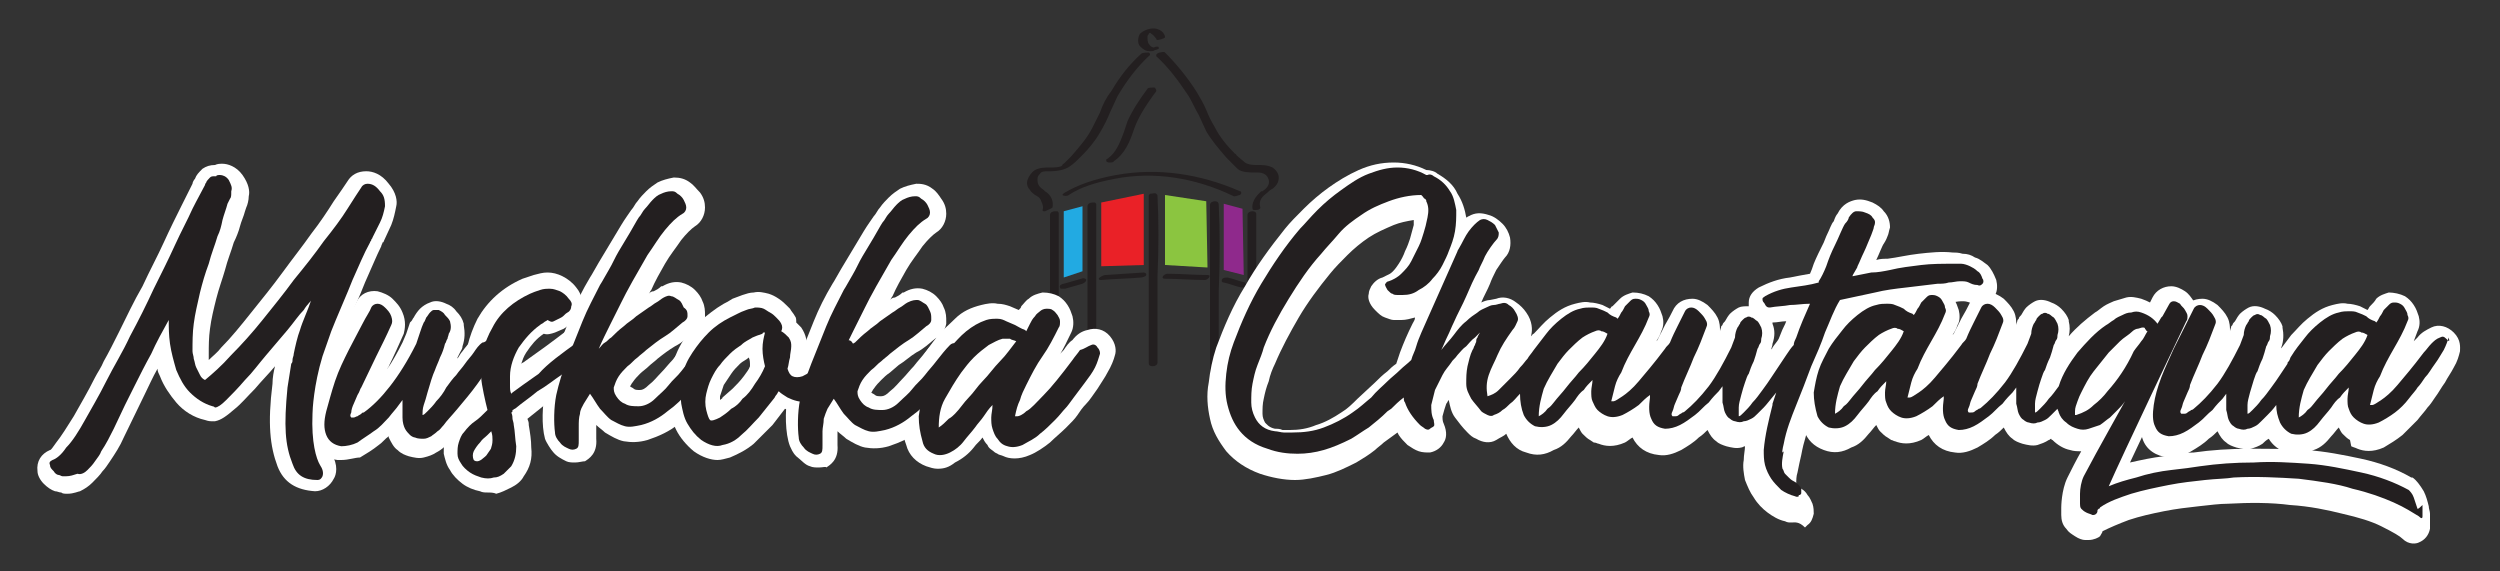<?xml version="1.0" encoding="UTF-8"?> <!-- Generator: Adobe Illustrator 25.2.1, SVG Export Plug-In . SVG Version: 6.00 Build 0) --> <svg xmlns="http://www.w3.org/2000/svg" xmlns:xlink="http://www.w3.org/1999/xlink" version="1.1" id="Layer_1" x="0px" y="0px" viewBox="0 0 200 45.7" style="enable-background:new 0 0 200 45.7;" xml:space="preserve"><rect x="0" y="0" width="200" height="45.7" fill="#333333" stroke="none"/> <style type="text/css"> .st0{fill:#231F20;} .st1{fill:#EA2127;} .st2{fill:#8BC540;} .st3{fill:#8F298C;} .st4{fill:#22AAE2;} .st5{fill:#FFFFFF;} </style> <g> <g> <g> <path class="st0" d="M92,4.1c0.1,0,0.3,0,0.4-0.1c0.1,0,0.3-0.1,0.3-0.1c0,0,0,0,0-0.1c0-0.1-0.2-0.1-0.4,0l0,0.1l0-0.1 c-0.1,0-0.3-0.1-0.4-0.3c-0.1-0.1-0.1-0.4-0.1-0.6c0-0.1,0.1-0.1,0.1-0.2c0.1-0.1,0.1-0.1,0.2,0c0.2,0.1,0.3,0.3,0.4,0.4 c0,0,0,0.1,0.1,0.1c0.1,0,0.5-0.1,0.6-0.2c0,0,0-0.1,0-0.1c-0.1-0.3-0.3-0.5-0.7-0.6c-0.4-0.1-1,0.1-1.3,0.4 c-0.2,0.3-0.2,0.8,0,1C91.5,4,91.7,4.1,92,4.1z"></path> <path class="st0" d="M84.2,16.6c0.1-0.5-0.1-1-0.6-1.3l-0.1-0.1c-0.3-0.2-0.5-0.4-0.5-0.8c0-0.2,0-0.3,0.2-0.5 c0.1-0.2,0.4-0.2,0.7-0.2c0.1,0,0.1,0,0.2,0c0.4,0,1.1-0.1,1.5-0.4c0.3-0.2,0.6-0.5,0.9-0.8c0.6-0.6,1.1-1.2,1.5-1.9 c0.3-0.5,0.6-1.1,0.8-1.6c0.2-0.4,0.4-0.9,0.6-1.3c0.7-1.2,1.6-2.4,2.6-3.3c0,0,0-0.1,0-0.1c0,0,0,0-0.1-0.1 c-0.1,0-0.5,0-0.6,0.1c-0.9,0.8-1.7,1.8-2.4,3C88.5,7.8,88.2,8.4,88,9c-0.2,0.4-0.4,0.8-0.6,1.2c-0.4,0.8-1,1.5-1.7,2.3 c-0.2,0.2-0.4,0.4-0.6,0.6c0,0-0.1,0-0.1,0.1c-0.1,0.1-0.1,0.1-0.1,0.1c-0.3,0.1-0.6,0.1-0.9,0.1c-0.4,0-0.8,0-1.2,0.2 c-0.3,0.2-0.5,0.5-0.6,0.8c-0.1,0.3,0,0.6,0.2,0.8c0.1,0.2,0.3,0.3,0.4,0.4c0.2,0.1,0.4,0.2,0.5,0.5c0.1,0.2,0.2,0.5,0.1,0.7 c0,0,0,0.1,0.1,0.1c0,0,0,0,0.1,0C83.8,16.8,84.1,16.7,84.2,16.6z"></path> <path class="st0" d="M89.3,14c-1.7,0.3-3.1,0.8-4.1,1.4C85,15.5,85,15.6,85,15.6c0.1,0.1,0.4,0.1,0.5,0c0.9-0.6,2.1-1,3.7-1.3 c3.1-0.6,6.4-0.1,9.5,1.4c0,0,0.1,0,0.1,0c0.1,0,0.3-0.1,0.4-0.1c0.1-0.1,0.1-0.1,0.1-0.2c0,0,0-0.1-0.1-0.1 C96,13.9,92.6,13.4,89.3,14z"></path> <path class="st0" d="M91.5,21.8L88.4,22c-0.1,0-0.5,0.2-0.5,0.3c0,0.1,0.1,0.1,0.2,0.1c0,0,0,0,0,0c1.1-0.1,2.1-0.1,3.2-0.2 c0.1,0,0.4-0.1,0.4-0.2c0-0.1,0-0.1,0-0.1C91.7,21.9,91.6,21.8,91.5,21.8z"></path> <path class="st0" d="M86.5,22.3l-1.4,0.4c-0.1,0-0.4,0.1-0.3,0.3c0,0,0,0.1,0.1,0.1c0,0,0.1,0,0.1,0c0.1,0,0.2,0,0.2,0l1.4-0.4 c0.2-0.1,0.3-0.2,0.3-0.3c0,0,0-0.1-0.1-0.1C86.7,22.2,86.5,22.3,86.5,22.3z"></path> <path class="st0" d="M102.3,14.2c0-0.3-0.2-0.6-0.5-0.8c-0.4-0.2-0.8-0.2-1.2-0.2c-0.3,0-0.7,0-1-0.2c-0.1-0.1-0.5-0.4-0.7-0.6 c0-0.1-0.1-0.1-0.1-0.1c-0.6-0.6-1.2-1.3-1.6-2.1c-0.3-0.5-0.5-0.9-0.7-1.4c-0.2-0.5-0.5-1-0.8-1.5c-0.7-1.1-1.6-2.2-2.5-3.1 c-0.1-0.1-0.3,0-0.4,0c-0.1,0-0.3,0.1-0.3,0.2c0,0,0,0.1,0,0.1c1,0.9,1.8,2,2.6,3.2c0.3,0.5,0.5,1,0.8,1.5 c0.2,0.4,0.4,0.9,0.6,1.3c0.4,0.7,1,1.4,1.6,2.1c0.3,0.3,0.6,0.6,0.9,0.9c0.3,0.3,1,0.3,1.4,0.3c0.1,0,0.1,0,0.2,0 c0.5,0,0.8,0.2,0.9,0.6c0.1,0.4-0.2,0.7-0.5,0.9l-0.1,0c-0.2,0.2-0.8,0.7-0.7,1.4c0,0.1,0.1,0.1,0.2,0.1c0,0,0.1,0,0.1,0 c0.2,0,0.4-0.1,0.3-0.3c-0.1-0.5,0.2-0.8,0.6-1.1c0.1-0.1,0.2-0.2,0.4-0.3C102.2,14.8,102.3,14.5,102.3,14.2z"></path> <path class="st0" d="M96.6,22c-1.1,0-2.1-0.1-3.2-0.1c-0.3,0-0.6,0.4-0.2,0.4c1.1,0,2.1,0.1,3.2,0.1C96.6,22.4,97,22,96.6,22z"></path> <path class="st0" d="M99.6,22.6c-0.5-0.1-0.9-0.3-1.4-0.4c-0.1,0-0.3,0-0.4,0.1c-0.1,0.1-0.1,0.3,0.1,0.3 c0.5,0.1,0.9,0.3,1.4,0.4c0.1,0,0.3,0,0.4-0.1C99.7,22.8,99.7,22.7,99.6,22.6z"></path> <path class="st0" d="M92.3,7c-0.1,0-0.5,0-0.5,0.1c-0.6,0.8-1.2,1.7-1.6,2.6c-0.1,0.3-0.2,0.6-0.3,0.9c-0.3,0.8-0.6,1.6-1.3,2.1 c0,0-0.1,0-0.1,0.1c0,0,0,0.1,0,0.1c0,0,0.1,0.1,0.2,0.1c0.2,0,0.4,0,0.4-0.1c0.9-0.6,1.3-1.6,1.6-2.5c0.3-0.9,0.9-1.9,1.8-3.1 c0,0,0-0.1,0-0.1C92.4,7,92.4,7,92.3,7z"></path> <path class="st0" d="M84.4,16.9c-0.2,0-0.4,0.1-0.4,0.3v16.3c0,0.1,0,0.1,0.1,0.2c0,0,0.1,0,0.2,0c0.2,0,0.4-0.1,0.4-0.3V17.1 c0-0.1,0-0.1-0.1-0.2C84.5,16.9,84.5,16.9,84.4,16.9z"></path> <path class="st0" d="M87.4,16.2c-0.2,0-0.4,0.1-0.4,0.3v13.3c0,0.1,0,0.1,0.1,0.2c0,0,0.1,0.1,0.2,0.1c0.2,0,0.4-0.1,0.4-0.3 V16.4c0-0.1,0-0.1-0.1-0.2C87.5,16.2,87.4,16.2,87.4,16.2z"></path> <path class="st0" d="M100.5,17.1c0-0.1-0.1-0.2-0.3-0.2c0,0,0,0,0,0c-0.2,0-0.4,0.1-0.4,0.3c0,2.1,0,4.5,0,6.8c0,2.4,0,4.7,0,6.8 c0,0.1,0,0.2,0.1,0.2c0,0,0.1,0,0.2,0c0.1,0,0.2,0,0.3-0.1c0.1-0.1,0.1-0.1,0.1-0.2c0-2.2,0-4.7,0-7.2 C100.5,21.4,100.5,19.2,100.5,17.1z"></path> <path class="st0" d="M97.5,16.4c0-0.2-0.1-0.3-0.3-0.3c0,0,0,0,0,0c-0.2,0-0.4,0.1-0.4,0.3c0,2.1,0,4.6,0,7.1c0,2.4,0,4.7,0,6.7 c0,0.2,0.1,0.3,0.3,0.3c0,0,0,0,0,0c0.2,0,0.4-0.1,0.4-0.3c0-2,0-4.4,0-6.9C97.6,20.8,97.6,18.4,97.5,16.4z"></path> <path class="st0" d="M92.6,15.7c0-0.1,0-0.1-0.1-0.2c-0.1-0.1-0.3,0-0.5,0c-0.1,0.1-0.1,0.1-0.1,0.2c0,1.9,0,4.3,0,6.7 c0,2.4,0,4.8,0,6.7c0,0.1,0.1,0.2,0.3,0.2c0,0,0,0,0,0c0.2,0,0.4-0.1,0.4-0.3c0-2,0-4.5,0-6.9C92.7,19.9,92.7,17.6,92.6,15.7z"></path> </g> <polygon class="st1" points="88.1,21.3 91.5,21.2 91.5,15.5 88.1,16.2 "></polygon> <polygon class="st2" points="96.6,21.4 93.2,21.2 93.2,15.6 96.5,16.1 "></polygon> <polygon class="st3" points="99.5,22 97.9,21.6 97.9,16.3 99.4,16.7 "></polygon> <polygon class="st4" points="86.6,16.5 85.1,16.9 85.1,22.2 86.6,21.7 "></polygon> </g> <g> <g> <path class="st5" d="M167.1,43.2c-0.1,0-0.2,0-0.3,0c-0.2,0-0.5-0.1-0.8-0.3c-0.3-0.2-0.5-0.3-0.7-0.6c-0.3-0.3-0.4-0.7-0.4-1.1 c0-0.2,0-0.4,0-0.6l0,0c0,0,0-1.4,0.5-2.4c0.3-0.6,0.7-1.4,1.1-2.1c-0.3,0-0.6,0-0.9-0.1c-0.5-0.1-1-0.4-1.4-0.8 c-0.1,0-0.1-0.1-0.1-0.1c-0.1,0-0.1,0.1-0.2,0.1c-0.3,0.2-0.6,0.3-0.9,0.4c-0.4,0.1-0.8,0-1.2-0.1c-0.3-0.1-0.6-0.2-0.8-0.4 c-0.3-0.2-0.5-0.5-0.7-0.9c-0.2,0.2-0.4,0.4-0.7,0.6c-0.4,0.4-0.9,0.7-1.4,1c-0.6,0.3-1.2,0.5-1.8,0.4c-1-0.1-1.7-0.6-2.1-1.4 c-0.2,0.1-0.4,0.3-0.6,0.4c-0.9,0.4-1.6,0.3-2.1,0.1c-0.1,0-0.2-0.1-0.3-0.1l-0.3-0.2c-0.2-0.1-0.4-0.3-0.6-0.5 c-0.1-0.1-0.2-0.3-0.3-0.5c-0.2,0.2-0.4,0.5-0.6,0.7c-0.4,0.5-0.8,0.9-1.4,1.1c-0.7,0.4-1.4,0.5-2.2,0.2 c-0.8-0.3-1.3-0.8-1.6-1.6c-0.3-0.7-0.4-1.5-0.4-2.3c0-0.7,0.2-1.4,0.4-2.2c0.2-0.7,0.5-1.3,0.9-2c0.4-0.6,0.8-1.2,1.2-1.7 c0.4-0.4,0.8-0.9,1.3-1.3c0.6-0.5,1.2-0.9,2-1.1c0.4-0.1,0.8-0.2,1.2-0.1c0.3,0,0.7,0.1,1,0.2c0.2,0.1,0.4,0.2,0.6,0.3 c0.1-0.1,0.1-0.2,0.2-0.2c0.2-0.2,0.4-0.4,0.6-0.6c0.3-0.3,0.7-0.4,1-0.5c0.4,0,0.9,0.1,1.3,0.3c0.3,0.2,0.5,0.4,0.7,0.7 c0.2,0.3,0.3,0.6,0.4,0.9c0.1,0.4,0.1,0.9-0.1,1.2c-0.1,0.3-0.2,0.5-0.4,0.8c0,0,0,0,0.1-0.1c0.2-0.4,0.4-0.8,0.6-1.2 c0.3-0.5,0.5-0.9,0.6-1.1c0.3-0.7,0.9-1,1.6-1c0.4,0,0.8,0.2,1.2,0.5c0.3,0.3,0.6,0.6,0.8,1c0.2,0.4,0.2,0.8,0.2,1.1 c0-0.1,0.1-0.3,0.1-0.4l0.1-0.1c0-0.1,0.1-0.2,0.2-0.3c0.1-0.2,0.3-0.5,0.4-0.6c0.2-0.2,0.5-0.4,0.7-0.5c0.4-0.2,0.9-0.1,1.3,0.1 c0.3,0.1,0.6,0.3,0.8,0.5c0.3,0.3,0.5,0.6,0.6,0.9l0,0.1c0.1,0.4,0.1,0.8,0,1.2c0.6-0.7,1.3-1.3,2.1-1.9c0.2-0.1,0.4-0.3,0.7-0.5 c0.3-0.2,0.6-0.3,0.8-0.4c0.3-0.1,0.7-0.2,1-0.3c0.4-0.1,0.8,0,1.2,0.1c0.3,0.1,0.5,0.2,0.7,0.3l0.2-0.4c0.3-0.6,0.9-0.9,1.5-0.9 c0.4,0,0.8,0.2,1.1,0.4c0.3,0.2,0.5,0.5,0.7,0.8c0.2,0.4,0.3,0.7,0.3,1.1c0,0.3-0.1,0.7-0.3,1c-0.3,0.6-3.3,7-5.1,10.8 c0.9-0.2,1.8-0.4,2.7-0.5c1-0.2,1.8-0.3,2.4-0.3c1.4-0.2,2.9-0.3,4.4-0.3c1.5,0,3.1,0,4.6,0.1c1.5,0.1,3,0.4,4.4,0.7 c1.4,0.3,2.8,0.8,4,1.5l0.1,0c0.3,0.2,0.6,0.6,0.9,1.1c0.2,0.4,0.3,0.8,0.4,1.2c0,0.2,0.1,0.4,0.1,0.6c0,0.3,0,0.8,0,1.2 c-0.1,0.5-0.4,0.9-0.9,1.1c-0.2,0.1-0.8,0.2-1.3-0.3c-0.2-0.2-0.7-0.5-1.7-1c-0.8-0.4-1.8-0.7-3.1-1c-1.2-0.3-2.6-0.6-4.2-0.7 c-1.5-0.2-3.2-0.2-5-0.1c-0.6,0-1.4,0.1-2.3,0.2c-0.9,0.1-1.8,0.2-2.8,0.4c-1,0.2-1.9,0.4-2.8,0.7c-0.8,0.3-1.5,0.6-2.1,0.9 c0,0.1-0.1,0.2-0.2,0.4C167.9,43,167.5,43.2,167.1,43.2z M168.1,42.5C168.1,42.5,168.1,42.5,168.1,42.5 C168.1,42.5,168.1,42.5,168.1,42.5z M191.9,40L191.9,40L191.9,40z"></path> <path class="st5" d="M143.3,41.8c-0.2,0-0.3,0-0.5-0.1c-0.5-0.1-1-0.4-1.4-0.7c-0.4-0.3-0.8-0.7-1.1-1.2 c-0.3-0.4-0.5-0.9-0.7-1.4c-0.1-0.5-0.2-1.1-0.1-1.6c0-0.4,0.1-0.8,0.1-1.1c-0.1,0-0.2,0.1-0.3,0.1c-0.4,0.1-0.8,0-1.2-0.1 c-0.3-0.1-0.6-0.2-0.8-0.4c-0.3-0.2-0.5-0.5-0.7-0.9c-0.2,0.2-0.4,0.4-0.7,0.6c-0.4,0.4-0.9,0.7-1.4,1c-0.6,0.3-1.2,0.5-1.8,0.4 c-1-0.1-1.7-0.6-2.1-1.4c-0.2,0.1-0.4,0.3-0.6,0.4c-0.9,0.4-1.6,0.3-2.1,0.1c-0.1,0-0.2-0.1-0.4-0.1l-0.3-0.2 c-0.2-0.1-0.4-0.3-0.6-0.5c-0.1-0.1-0.2-0.3-0.3-0.5c-0.2,0.2-0.4,0.5-0.6,0.7c-0.4,0.5-0.8,0.9-1.4,1.1 c-0.7,0.4-1.4,0.5-2.2,0.2c-0.8-0.2-1.3-0.8-1.6-1.5c0,0,0,0,0,0c-0.2,0.2-0.5,0.3-0.8,0.5c-0.5,0.3-1.1,0.2-1.6-0.1 c-0.3-0.1-0.5-0.3-0.7-0.5c-0.4-0.4-0.7-0.8-1-1.2c-0.3-0.4-0.4-0.9-0.5-1.4c-0.1,0.1-0.1,0.2-0.2,0.3c-0.1,0.3-0.2,0.6-0.3,1 c0,0.2,0,0.4,0.1,0.6c0.3,0.7,0.2,1.2,0,1.5c-0.2,0.4-0.6,0.7-1.1,0.8c-0.3,0-0.6,0-0.9-0.1c-0.3-0.1-0.6-0.3-0.9-0.5 c-0.3-0.3-0.5-0.5-0.7-0.8l-0.1-0.2l-1.1,0.8c-0.2,0.2-0.5,0.4-0.7,0.6c-0.5,0.4-1,0.7-1.5,1c-0.8,0.4-1.6,0.8-2.4,1 c-0.8,0.2-1.7,0.4-2.5,0.4c-0.9,0-1.9-0.2-2.8-0.5c-1.1-0.4-2-1-2.7-1.8c-0.6-0.8-1.1-1.6-1.3-2.6c-0.2-0.9-0.3-1.9-0.1-2.9 c0.1-0.9,0.3-1.9,0.6-2.8c0.6-1.6,1.3-3.3,2.3-4.9c0.9-1.6,2-3.1,3.2-4.6c0.4-0.5,0.9-1,1.5-1.6c0.6-0.6,1.3-1.2,2-1.7 c0.7-0.5,1.5-1,2.4-1.4c0.9-0.4,1.8-0.6,2.8-0.6c0.9,0,1.8,0.2,2.6,0.6c0.3,0,0.7,0.1,0.9,0.3c0.7,0.4,1.3,0.9,1.6,1.6 c0.4,0.6,0.6,1.3,0.7,1.9c0.1,0,0.1-0.1,0.2-0.1c0.5-0.3,1-0.3,1.6-0.1c0.4,0.1,0.8,0.4,1.1,0.7c0.3,0.3,0.5,0.7,0.6,1.1 c0.1,0.6,0,1.2-0.4,1.6c-0.1,0.1-0.5,0.7-0.7,1c-0.2,0.4-0.4,0.8-0.5,1.1c-0.2,0.5-0.5,1-0.7,1.5c0.2-0.1,0.5-0.2,0.7-0.2 l0.5-0.1c0.5-0.2,1.1-0.1,1.6,0.3c0.3,0.2,0.6,0.5,0.8,0.8c0.5,0.7,0.5,1.4,0.4,1.8c0,0,0,0,0,0.1c0.1-0.1,0.1-0.2,0.2-0.2 c0.4-0.4,0.8-0.9,1.3-1.3c0.6-0.5,1.2-0.9,2-1.1c0.4-0.1,0.8-0.2,1.2-0.1c0.3,0,0.7,0.1,1,0.2c0.2,0.1,0.4,0.2,0.6,0.3 c0.1-0.1,0.1-0.2,0.2-0.2c0.2-0.2,0.4-0.4,0.6-0.6c0.3-0.3,0.7-0.4,1-0.5c0.5,0,0.9,0.1,1.3,0.3c0.3,0.2,0.5,0.4,0.7,0.7 c0.2,0.3,0.3,0.6,0.4,0.9c0.1,0.4,0.1,0.8-0.1,1.2c-0.1,0.3-0.2,0.5-0.4,0.8c0,0,0,0,0.1-0.1c0.2-0.4,0.4-0.8,0.6-1.2 c0.3-0.5,0.5-0.9,0.6-1.1c0.3-0.7,0.9-1,1.6-1c0.4,0,0.8,0.2,1.2,0.5c0.3,0.3,0.6,0.6,0.8,1c0.2,0.4,0.2,0.8,0.2,1.1 c0-0.1,0.1-0.3,0.1-0.4l0.1-0.1c0-0.1,0.1-0.2,0.2-0.3c0.1-0.2,0.3-0.5,0.4-0.6c0.2-0.2,0.5-0.4,0.7-0.5c0.2-0.1,0.5-0.1,0.8-0.1 c0-0.1,0-0.2,0-0.3c0-0.5,0.3-0.9,0.8-1.2c0.8-0.4,1.6-0.7,2.5-0.8c0.5-0.1,1-0.2,1.6-0.3c0.1-0.2,0.2-0.5,0.3-0.8 c0.2-0.5,0.5-1.1,0.8-1.7l0.2-0.5c0.3-0.6,0.4-1,0.6-1.2c0.1-0.3,0.2-0.5,0.3-0.6c0.4-0.8,1-1,1.4-1.1c0.5-0.1,0.9,0,1.4,0.2 c0.4,0.2,0.7,0.4,0.9,0.7c0.4,0.4,0.5,0.9,0.5,1.3c-0.1,0.3-0.1,0.5-0.2,0.7c0,0-0.1,0.3-0.3,0.6c-0.1,0.1-0.4,0.9-0.6,1.3 c0.3-0.1,0.6-0.1,0.9-0.1c0.8-0.1,1.6-0.3,2.5-0.4c0.9-0.1,1.8-0.2,2.7-0.1c0.2,0,0.5,0,0.8,0.1c0.4,0,0.7,0.1,1,0.3 c0.4,0.1,0.7,0.4,1,0.6c0.3,0.3,0.5,0.7,0.7,1.2c0.1,0.4,0.1,0.9-0.1,1.2c-0.3,0.7-1.1,1-1.8,0.7c-0.2-0.1-0.5-0.2-0.7-0.2l0,0 c0,0-0.1,0-0.2,0c-0.3,0-0.6,0.1-0.9,0.1c-0.3,0-0.6,0.1-0.9,0.1c-0.8,0.1-1.6,0.2-2.4,0.3c-0.8,0.1-1.6,0.2-2.4,0.4 c-0.5,0.1-0.9,0.2-1.3,0.3c-0.3,0.1-0.5,0.1-0.8,0.2c-0.3,0.7-0.6,1.4-0.9,2.1c-0.4,0.9-0.8,1.8-1.1,2.8c-0.4,1-0.8,2-1.2,3 c-0.4,1-0.7,1.9-0.9,3c-0.1,0.4-0.2,0.9-0.3,1.4c-0.1,0.3-0.1,0.6-0.1,0.9c0,0,0,0.1,0.1,0.1c0.1,0.1,0.2,0.2,0.3,0.3 c0.2,0.1,0.4,0.3,0.5,0.5c0.2,0.2,0.3,0.5,0.4,0.7c0.1,0.3,0.1,0.6,0.1,0.8c-0.1,0.4-0.2,0.7-0.5,0.9c0,0-0.1,0.1-0.1,0.1 c0,0-0.1,0.1-0.1,0.1l0,0C143.9,41.7,143.6,41.8,143.3,41.8z M143.4,38.1C143.4,38.1,143.4,38.1,143.4,38.1 C143.4,38.1,143.4,38.1,143.4,38.1z M113.1,17.6c-0.6,0.1-1.1,0.2-1.6,0.4c-0.7,0.3-1.4,0.6-2,1c-0.6,0.4-1.2,0.9-1.7,1.4 c-0.5,0.5-1,1-1.4,1.5c-0.9,1.1-1.8,2.3-2.5,3.5c-0.7,1.2-1.4,2.5-1.9,3.7c-0.2,0.4-0.4,0.9-0.5,1.4c-0.2,0.5-0.3,0.9-0.4,1.4 c-0.1,0.4-0.1,0.8-0.1,1.2c0,0.3,0.1,0.5,0.2,0.7c0.1,0.1,0.3,0.4,0.8,0.5c0.2,0,0.4,0,0.6,0.1c0.2,0,0.4,0,0.6,0 c0.7,0,1.4-0.1,2.1-0.4c0.7-0.2,1.4-0.6,2-1c0.5-0.3,0.9-0.7,1.3-1.1l1.4-1.3c0.3-0.3,0.6-0.6,1-0.9c0.2-0.2,0.4-0.4,0.7-0.6 c0.1-0.3,0.2-0.6,0.3-0.9c0.3-0.8,0.6-1.5,1-2.3c0.1-0.2,0.2-0.3,0.2-0.5c-0.4,0.1-0.7,0.2-1.1,0.2c-0.2,0-0.4,0-0.6,0 c-0.2,0-0.4-0.1-0.7-0.2c-0.3-0.1-0.5-0.3-0.8-0.6c-0.5-0.5-0.6-1-0.5-1.3c0-0.2,0.1-0.4,0.2-0.6c0.2-0.3,0.5-0.6,0.9-0.7 c0.2-0.1,0.4-0.2,0.6-0.3c0.3-0.2,0.5-0.5,0.7-0.8c0.2-0.3,0.4-0.7,0.5-1c0.2-0.4,0.3-0.7,0.4-1c0.1-0.4,0.2-0.7,0.3-1.1 C113.1,17.8,113.1,17.7,113.1,17.6z M118.2,27.3l1,0.8c0.3-0.5,0.6-1,0.9-1.5c0.1-0.1,0.1-0.1,0.1-0.2c0,0-0.1-0.1-0.1-0.1 c-0.1,0-0.2,0.1-0.4,0.1c-0.1,0-0.2,0.1-0.4,0.1c-0.2,0.1-0.4,0.2-0.6,0.3C118.6,26.9,118.4,27.1,118.2,27.3z M141.8,27.5 c0,0.2-0.1,0.3-0.1,0.5c0-0.1,0.1-0.1,0.1-0.2c0.2-0.3,0.4-0.5,0.5-0.7l0.2-0.5c0.1-0.3,0.3-0.6,0.4-0.9c-0.4,0-0.7,0.1-1.1,0.1 c0,0,0,0,0,0l0,0.1C142,26.4,142,26.9,141.8,27.5z M120.3,26.5L120.3,26.5L120.3,26.5z M120.3,26.2 C120.3,26.2,120.3,26.2,120.3,26.2C120.3,26.2,120.3,26.2,120.3,26.2z M111.6,23.3C111.6,23.3,111.6,23.3,111.6,23.3 C111.6,23.3,111.6,23.3,111.6,23.3z M158.4,21.7C158.4,21.7,158.4,21.7,158.4,21.7C158.4,21.7,158.4,21.7,158.4,21.7z"></path> <path class="st5" d="M188,35.2c-0.2-0.1-0.4-0.3-0.6-0.5c-0.1-0.1-0.2-0.3-0.3-0.5c-0.2,0.2-0.4,0.5-0.6,0.7 c-0.4,0.5-0.8,0.9-1.4,1.1c-0.7,0.4-1.4,0.5-2.2,0.2c-0.6-0.2-1.1-0.6-1.4-1.1c-0.2,0.1-0.4,0.3-0.5,0.4 c-0.3,0.2-0.6,0.3-0.9,0.4c-0.4,0.1-0.8,0-1.2-0.1c-0.3-0.1-0.6-0.2-0.8-0.4c-0.3-0.2-0.5-0.5-0.7-0.9c-0.2,0.2-0.4,0.4-0.7,0.6 c-0.4,0.4-0.9,0.7-1.4,1c-0.5,0.3-1.1,0.5-1.6,0.5c-0.1,0-0.1,0-0.2,0c-1-0.1-1.8-0.6-2.1-1.5c-0.2-0.6-0.3-1.4-0.1-2.3 c0.1-0.7,0.4-1.6,0.7-2.4c0.3-0.8,0.7-1.6,1-2.4c0.4-0.8,0.7-1.4,1-2c0.3-0.5,0.5-0.9,0.6-1.1c0.3-0.7,0.9-1,1.6-1 c0.4,0,0.8,0.2,1.2,0.5c0.3,0.3,0.6,0.6,0.8,1c0.2,0.4,0.2,0.8,0.2,1.1c0-0.1,0.1-0.3,0.1-0.4l0.1-0.1c0-0.1,0.1-0.2,0.2-0.3 c0.1-0.2,0.3-0.5,0.4-0.6c0.2-0.2,0.5-0.4,0.7-0.5c0.4-0.2,0.9-0.1,1.3,0.1c0.3,0.1,0.6,0.3,0.8,0.5c0.3,0.3,0.5,0.6,0.6,0.9 l0,0.1c0.1,0.5,0.1,1.1-0.1,1.6c0,0.1,0,0.1-0.1,0.2c0.3-0.4,0.6-0.8,0.9-1.2c0.4-0.4,0.8-0.9,1.3-1.3c0.6-0.5,1.2-0.9,2-1.1 c0.4-0.1,0.8-0.2,1.2-0.1c0.3,0,0.7,0.1,1,0.2c0.2,0.1,0.4,0.2,0.6,0.3c0.1-0.1,0.1-0.2,0.2-0.3c0.2-0.2,0.4-0.4,0.5-0.6 c0.3-0.3,0.7-0.4,1-0.5c0.4,0,0.9,0.1,1.3,0.3c0.3,0.2,0.5,0.4,0.7,0.7c0.2,0.3,0.3,0.6,0.4,0.9c0.1,0.4,0.1,0.8-0.1,1.2 c-0.1,0.3-0.2,0.5-0.3,0.8c0.1-0.1,0.2-0.2,0.3-0.3c0.3-0.4,0.7-0.6,1.1-0.8c0.6-0.3,1.3-0.1,1.8,0.4l0,0 c0.6,0.6,0.5,1.2,0.5,1.5c-0.1,0.4-0.2,0.8-0.5,1.3c-0.2,0.4-0.5,0.8-0.7,1.2c-0.3,0.4-0.5,0.8-0.8,1.2c-0.2,0.3-0.4,0.6-0.6,0.8 c-0.2,0.3-0.5,0.6-0.8,1c-0.4,0.4-0.8,0.8-1.2,1.2c-0.5,0.4-1,0.7-1.5,1c-0.9,0.4-1.6,0.3-2.1,0.1c-0.2-0.1-0.3-0.1-0.5-0.2"></path> </g> <g> <path class="st0" d="M195.7,27.1c-0.2-0.2-0.3-0.2-0.5-0.1c-0.3,0.1-0.5,0.3-0.7,0.5c-0.2,0.2-0.4,0.5-0.6,0.7 c-0.9,1.2-1.6,2-2.1,2.6c-0.5,0.6-1,1-1.3,1.2c-0.3,0.2-0.6,0.4-0.7,0.4c-0.1,0-0.2,0-0.2,0c0.1-0.4,0.2-0.8,0.3-1.2 c0.1-0.4,0.3-0.8,0.5-1.1c0.3-0.8,0.7-1.5,1.1-2.2c0.4-0.7,0.8-1.4,1.1-2.2c0.1-0.2,0.1-0.3,0-0.5c0-0.2-0.1-0.3-0.2-0.5 c-0.1-0.2-0.2-0.3-0.4-0.4c-0.2-0.1-0.3-0.1-0.5-0.1c-0.2,0-0.3,0.1-0.4,0.2c-0.1,0.1-0.3,0.3-0.4,0.4c-0.1,0.2-0.2,0.4-0.3,0.5 c-0.1,0.2-0.2,0.4-0.3,0.5c0,0-0.1-0.1-0.1-0.1c-0.3-0.1-0.5-0.2-0.7-0.4c-0.2-0.1-0.4-0.2-0.7-0.3c-0.2-0.1-0.4-0.1-0.7-0.1 c-0.2,0-0.5,0-0.8,0.1c-0.5,0.1-1,0.4-1.5,0.8c-0.5,0.4-0.9,0.8-1.2,1.2c-0.4,0.5-0.8,1-1.1,1.5c-0.1,0.1-0.1,0.3-0.2,0.4 c-0.1,0.1-0.1,0.1-0.1,0.2c-0.2,0.3-0.4,0.6-0.6,0.9c-0.2,0.3-0.4,0.6-0.7,1c-0.3,0.4-0.5,0.7-0.8,1c-0.2,0.3-0.5,0.6-0.7,0.8 c-0.2,0.2-0.3,0.3-0.4,0.3c0-0.2,0-0.4,0-0.7c0-0.3,0.1-0.6,0.2-1c0.1-0.3,0.2-0.7,0.3-1c0.1-0.3,0.2-0.6,0.3-0.7 c0.1-0.3,0.2-0.6,0.4-1c0.1-0.3,0.2-0.6,0.3-1c0.1-0.1,0.1-0.3,0.2-0.4c0.1-0.1,0.1-0.3,0.1-0.4c0.1-0.3,0.1-0.6,0-0.9 c-0.1-0.2-0.2-0.4-0.3-0.5c-0.2-0.1-0.3-0.3-0.5-0.3c-0.1-0.1-0.3-0.1-0.4,0c-0.1,0-0.2,0.1-0.3,0.2c-0.1,0.1-0.2,0.2-0.2,0.3 c-0.1,0.1-0.1,0.2-0.2,0.3c-0.1,0.2-0.2,0.5-0.2,0.8c-0.1,0.3-0.2,0.5-0.3,0.8c-0.6,1.2-1.2,2.3-1.8,3.1c-0.7,0.9-1.3,1.5-1.9,2 c0,0-0.1,0.1-0.2,0.1c-0.1,0.1-0.2,0.1-0.3,0.2c-0.1,0.1-0.2,0.1-0.3,0.1c-0.1,0-0.1,0-0.2,0c-0.1-0.1-0.1-0.2,0-0.4 c0.1-0.2,0.1-0.4,0.2-0.6c0.1-0.2,0.2-0.5,0.3-0.7c0.1-0.2,0.2-0.4,0.2-0.6c0.3-0.8,0.7-1.6,1-2.4c0.4-0.8,0.7-1.6,1-2.4 c0.1-0.2,0.1-0.4-0.1-0.7c-0.1-0.2-0.3-0.4-0.5-0.6c-0.2-0.2-0.4-0.3-0.6-0.3c-0.2,0-0.4,0.1-0.5,0.3c-0.1,0.2-0.3,0.6-0.6,1.2 c-0.3,0.6-0.6,1.2-1,2c-0.3,0.7-0.7,1.5-1,2.3c-0.3,0.8-0.5,1.5-0.6,2.2c-0.1,0.7-0.1,1.3,0.1,1.7c0.2,0.5,0.5,0.7,1.1,0.8 c0.4,0,0.8-0.1,1.2-0.3c0.4-0.2,0.8-0.5,1.2-0.8c0.4-0.3,0.7-0.7,1.1-1c0.3-0.4,0.6-0.7,0.8-0.9l0.3-0.4c0,0.5,0,0.9,0,1.3 c0.1,0.3,0.1,0.6,0.2,0.8c0.1,0.2,0.2,0.4,0.4,0.5c0.1,0.1,0.3,0.2,0.4,0.2c0.3,0.1,0.5,0.1,0.7,0c0.2,0,0.4-0.1,0.6-0.2 c0.2-0.1,0.3-0.2,0.5-0.4c0.2-0.2,0.3-0.3,0.5-0.5c0.2-0.2,0.4-0.4,0.7-0.8c0,0.5,0.1,0.9,0.3,1.4c0.2,0.4,0.5,0.7,0.9,0.9 c0.4,0.1,0.9,0.1,1.3-0.1c0.4-0.2,0.7-0.5,1-0.9c0.3-0.4,0.6-0.7,0.9-1.1c0.2-0.3,0.4-0.6,0.7-0.8c0.2-0.3,0.4-0.5,0.7-0.8 c0,0.3-0.1,0.6-0.1,0.9c0,0.3,0,0.6,0.1,0.8c0.1,0.3,0.2,0.5,0.4,0.7c0.2,0.2,0.5,0.4,0.8,0.5c0.3,0.1,0.7,0.1,1.2-0.1 c0.4-0.2,0.9-0.5,1.3-0.8c0.4-0.3,0.8-0.7,1.1-1.1c0.3-0.4,0.6-0.7,0.7-0.9c0.2-0.2,0.4-0.5,0.6-0.8c0.3-0.3,0.5-0.7,0.8-1.1 c0.3-0.4,0.5-0.8,0.7-1.1c0.2-0.4,0.3-0.7,0.4-1C196,27.4,195.9,27.3,195.7,27.1z M188.4,28.4c-0.4,0.5-0.8,1-1.3,1.5 c-0.3,0.4-0.7,0.8-1,1.2c-0.3,0.4-0.7,0.8-1,1.2c-0.1,0.1-0.2,0.3-0.5,0.5c-0.2,0.3-0.5,0.5-0.7,0.6c0-0.8,0.2-1.5,0.4-2.2 c0.3-0.7,0.7-1.3,1.1-2c0.3-0.4,0.6-0.8,0.9-1.1c0.3-0.3,0.7-0.7,1.1-1c0.3-0.2,0.7-0.4,1-0.5c0.2-0.1,0.4-0.1,0.5,0 c0.2,0,0.3,0.1,0.5,0.2C189.2,27.4,188.8,27.9,188.4,28.4z"></path> <path class="st0" d="M193.4,40.7c-0.1-0.3-0.2-0.6-0.3-0.9c-0.1-0.3-0.3-0.5-0.4-0.6c-1.1-0.6-2.4-1.1-3.8-1.4 c-1.4-0.3-2.8-0.6-4.2-0.7c-1.5-0.1-2.9-0.2-4.4-0.1c-1.5,0-2.9,0.1-4.3,0.3c-0.6,0.1-1.4,0.2-2.3,0.3c-0.9,0.1-1.9,0.3-2.8,0.6 c-0.8,0.2-1.5,0.4-2.2,0.7c1-2.3,6.2-13.2,6.2-13.2c0.1-0.1,0.1-0.3,0.1-0.4c0-0.2-0.1-0.3-0.2-0.5c-0.1-0.2-0.3-0.3-0.4-0.5 c-0.2-0.1-0.3-0.2-0.5-0.2c-0.2,0-0.3,0.1-0.4,0.3l-0.5,0.9c0,0-0.1,0.1-0.1,0.1l0,0l-0.3,0.5c-0.3-0.4-0.7-0.7-1.3-0.9 c-0.3-0.1-0.5-0.1-0.8,0c-0.3,0-0.5,0.1-0.7,0.2c-0.2,0.1-0.5,0.2-0.7,0.4c-0.2,0.1-0.4,0.3-0.6,0.4c-0.9,0.6-1.6,1.4-2.3,2.2 c-0.6,0.8-1.2,1.7-1.5,2.7c0,0,0,0,0,0c0,0,0,0,0,0c-0.3,0.4-0.5,0.7-0.8,1c-0.2,0.3-0.5,0.6-0.7,0.8c-0.2,0.2-0.3,0.3-0.4,0.3 c0-0.2,0-0.4,0-0.7c0-0.3,0.1-0.6,0.2-1s0.2-0.7,0.3-1c0.1-0.3,0.2-0.6,0.3-0.7c0.1-0.3,0.2-0.6,0.4-1c0.1-0.3,0.2-0.6,0.3-1 c0.1-0.1,0.1-0.3,0.2-0.4c0.1-0.1,0.1-0.3,0.1-0.4c0.1-0.3,0.1-0.6,0-0.9c-0.1-0.2-0.2-0.4-0.3-0.5c-0.2-0.1-0.3-0.3-0.5-0.3 c-0.1-0.1-0.3-0.1-0.4,0c-0.1,0-0.2,0.1-0.3,0.2c-0.1,0.1-0.2,0.2-0.2,0.3c-0.1,0.1-0.1,0.2-0.2,0.3c-0.1,0.2-0.2,0.5-0.2,0.8 c-0.1,0.3-0.2,0.5-0.3,0.8c-0.6,1.2-1.2,2.3-1.8,3.1c-0.7,0.9-1.3,1.5-1.9,2c0,0-0.1,0.1-0.2,0.1c-0.1,0.1-0.2,0.1-0.3,0.2 c-0.1,0.1-0.2,0.1-0.3,0.1c-0.1,0-0.1,0-0.2,0c-0.1-0.1-0.1-0.2,0-0.4c0.1-0.2,0.1-0.4,0.2-0.6c0.1-0.2,0.2-0.5,0.3-0.7 c0.1-0.2,0.2-0.4,0.2-0.6c0.3-0.8,0.7-1.6,1-2.4c0.4-0.8,0.7-1.6,1-2.4c0.1-0.2,0.1-0.4-0.1-0.7c-0.1-0.2-0.3-0.4-0.5-0.6 c-0.2-0.2-0.4-0.3-0.6-0.3c-0.2,0-0.4,0.1-0.5,0.3c-0.1,0.2-0.3,0.6-0.6,1.2c-0.2,0.4-0.4,0.8-0.6,1.3c-0.1,0.2-0.3,0.3-0.4,0.5 c-0.9,1.2-1.6,2-2.1,2.6c-0.5,0.6-1,1-1.3,1.2c-0.3,0.2-0.6,0.4-0.7,0.4c-0.1,0-0.2,0-0.2,0c0.1-0.4,0.2-0.8,0.3-1.2 c0.1-0.4,0.3-0.8,0.5-1.1c0.3-0.8,0.7-1.5,1.1-2.2c0.4-0.7,0.8-1.4,1.1-2.2c0.1-0.2,0.1-0.3,0-0.5c0-0.2-0.1-0.3-0.2-0.5 c-0.1-0.2-0.2-0.3-0.4-0.4c-0.2-0.1-0.3-0.1-0.5-0.1c-0.2,0-0.3,0.1-0.4,0.2c-0.1,0.1-0.3,0.3-0.4,0.4c-0.1,0.2-0.2,0.4-0.3,0.5 c-0.1,0.2-0.2,0.4-0.3,0.5c0,0-0.1-0.1-0.1-0.1c-0.3-0.1-0.5-0.2-0.7-0.4c-0.2-0.1-0.4-0.2-0.7-0.3c-0.2-0.1-0.4-0.1-0.7-0.1 c-0.2,0-0.5,0-0.8,0.1c-0.5,0.1-1,0.4-1.5,0.8c-0.5,0.4-0.9,0.8-1.2,1.2c-0.4,0.5-0.8,1-1.1,1.5c-0.3,0.6-0.6,1.1-0.8,1.7 c-0.2,0.6-0.3,1.2-0.4,1.8c0,0.6,0.1,1.2,0.3,1.9c0.2,0.4,0.5,0.7,0.9,0.9c0.4,0.1,0.9,0.1,1.3-0.1c0.4-0.2,0.7-0.5,1-0.9 c0.3-0.4,0.6-0.7,0.9-1.1c0.2-0.3,0.4-0.6,0.7-0.8c0.2-0.3,0.4-0.5,0.7-0.8c0,0.3-0.1,0.6-0.1,0.9c0,0.3,0,0.6,0.1,0.8 c0.1,0.3,0.2,0.5,0.4,0.7c0.2,0.2,0.5,0.4,0.8,0.5c0.3,0.1,0.7,0.1,1.2-0.1c0.4-0.2,0.9-0.5,1.3-0.8c0.3-0.3,0.6-0.6,0.9-0.8 c0,0.1,0,0.1,0,0.2c-0.1,0.7-0.1,1.3,0.1,1.7c0.2,0.5,0.5,0.7,1.1,0.8c0.4,0,0.8-0.1,1.2-0.3c0.4-0.2,0.8-0.5,1.2-0.8 c0.4-0.3,0.7-0.7,1.1-1c0.3-0.4,0.6-0.7,0.8-0.9l0.3-0.4c0,0.5,0,0.9,0,1.3c0.1,0.3,0.1,0.6,0.2,0.8c0.1,0.2,0.2,0.4,0.4,0.5 c0.1,0.1,0.3,0.2,0.4,0.2c0.3,0.1,0.5,0.1,0.7,0c0.2,0,0.4-0.1,0.6-0.2c0.2-0.1,0.3-0.2,0.5-0.4c0.2-0.2,0.3-0.3,0.5-0.5 c0,0,0,0,0,0c0,0.1,0.1,0.2,0.1,0.3c0.1,0.3,0.3,0.6,0.6,0.8c0.3,0.3,0.6,0.4,0.9,0.5c0.3,0.1,0.6,0.1,0.9,0 c0.3-0.1,0.6-0.2,0.9-0.3c0.3-0.2,0.5-0.4,0.8-0.6c0.2-0.2,0.4-0.4,0.6-0.6c0.2-0.2,0.4-0.4,0.6-0.7c-0.1,0.2-2.2,3.9-3.3,6 c-0.2,0.4-0.3,1-0.3,1.4c0,0.3,0,0.7,0,0.8c0,0.1,0,0.3,0.1,0.4c0.1,0.1,0.2,0.2,0.4,0.3c0.2,0.1,0.3,0.1,0.5,0.2 c0.1,0,0.2,0,0.3-0.1c0.1-0.1,0.1-0.2,0.1-0.3l0,0c0,0,0.1-0.1,0.1-0.1c0.1,0,0.1-0.1,0.1-0.1c0.7-0.5,1.6-0.8,2.5-1.1 c1-0.3,2-0.5,3-0.7s2-0.3,2.9-0.4c0.9-0.1,1.7-0.1,2.3-0.2c1.8-0.1,3.6,0,5.2,0.1c1.6,0.2,3.1,0.4,4.3,0.8 c1.3,0.3,2.4,0.7,3.3,1.1c0.9,0.4,1.5,0.8,2,1.1c0.2,0.2,0.3,0.2,0.3,0c0-0.2,0-0.6,0-0.9C193.4,40.8,193.4,40.7,193.4,40.7z M151.3,28.1c-0.4,0.5-0.8,1-1.3,1.5c-0.3,0.4-0.7,0.8-1,1.2c-0.3,0.4-0.7,0.8-1,1.2c-0.1,0.1-0.2,0.3-0.5,0.5 c-0.2,0.3-0.5,0.5-0.7,0.6c0-0.8,0.2-1.5,0.4-2.2c0.3-0.7,0.7-1.3,1.1-2c0.3-0.4,0.6-0.8,0.9-1.1c0.3-0.3,0.7-0.7,1.1-1 c0.3-0.2,0.7-0.4,1-0.5c0.2-0.1,0.4-0.1,0.5,0c0.2,0,0.3,0.1,0.5,0.2C152.1,27.1,151.7,27.6,151.3,28.1z M168.6,31.3 c-0.3,0.4-0.7,0.8-1.1,1.1c-0.4,0.4-0.8,0.6-1.4,0.8c0,0,0,0,0,0c0,0,0,0-0.1,0l0-0.3c0-0.3,0.1-0.5,0.2-0.8 c0.1-0.3,0.2-0.5,0.3-0.7c0.3-0.6,0.6-1.2,1-1.7c0.4-0.5,0.8-1,1.2-1.5c0.3-0.3,0.6-0.6,0.9-0.9c0.3-0.3,0.7-0.5,1-0.8 c0.1-0.1,0.3-0.2,0.4-0.2c0.1,0,0.3-0.1,0.4-0.1c0.1,0,0.2,0,0.2,0.1c0.1,0.1,0.1,0.2,0.2,0.2c-0.2,0.3-0.3,0.6-0.5,0.8 c-0.2,0.3-0.4,0.5-0.6,0.8C170.1,29.4,169.4,30.4,168.6,31.3z"></path> <path class="st0" d="M142.7,35.5c0.2-1.1,0.6-2.1,1-3.1c0.4-1,0.8-2,1.2-3.1c0.4-0.9,0.8-1.8,1.1-2.7c0.4-0.9,0.7-1.8,1.2-2.6 c0.5-0.1,0.9-0.2,1.4-0.3c0.5-0.1,0.9-0.2,1.4-0.3c0.8-0.2,1.6-0.3,2.5-0.4c0.8-0.1,1.7-0.2,2.5-0.3c0.3,0,0.6,0,0.9-0.1 c0.3,0,0.6-0.1,0.9-0.1c0.3,0,0.5,0,0.7,0.1c0.2,0.1,0.4,0.2,0.7,0.2c0.2,0.1,0.3,0,0.4-0.1c0.1-0.1,0.1-0.3,0-0.4 c-0.1-0.3-0.2-0.5-0.4-0.6c-0.2-0.2-0.4-0.3-0.6-0.4c-0.2-0.1-0.5-0.2-0.7-0.2c-0.3,0-0.5,0-0.7,0c-0.8,0-1.7,0-2.5,0.1 c-0.8,0.1-1.7,0.2-2.5,0.4c-0.5,0.1-1,0.2-1.5,0.2c-0.5,0.1-1,0.2-1.5,0.3c0-0.1,0.1-0.2,0.2-0.4c0.1-0.2,0.2-0.3,0.2-0.4 c0.2-0.4,0.3-0.7,0.5-1.1c0.2-0.4,0.5-1.2,0.6-1.4c0.1-0.3,0.2-0.5,0.2-0.6c0-0.1,0.1-0.2,0.1-0.4c0-0.1,0-0.2-0.2-0.4 c-0.1-0.2-0.3-0.3-0.6-0.4c-0.2-0.1-0.5-0.1-0.7-0.1c-0.2,0-0.4,0.2-0.6,0.5c0,0.1-0.1,0.3-0.3,0.5c-0.2,0.3-0.5,1.1-0.8,1.7 c-0.3,0.6-0.5,1.1-0.7,1.7c-0.2,0.5-0.4,0.9-0.6,1.2c0,0,0,0.1,0,0.1c-0.7,0.2-1.5,0.3-2.2,0.4c-0.7,0.1-1.4,0.3-2.1,0.7 c-0.1,0.1-0.2,0.1-0.2,0.2c0,0.1,0,0.2,0.1,0.3c0.1,0.1,0.1,0.2,0.2,0.3c0.1,0.1,0.2,0.1,0.3,0.1c0.5-0.1,1.1-0.1,1.6-0.2 c0.5,0,1-0.1,1.6-0.1c-0.4,0.9-0.8,1.8-1.1,2.7c-0.1,0.2-0.2,0.4-0.2,0.6c0,0,0,0,0,0c-0.2,0.2-0.4,0.5-0.6,0.8 c-0.2,0.3-0.4,0.6-0.6,0.9c-0.2,0.3-0.4,0.6-0.6,0.9c-0.2,0.3-0.4,0.6-0.7,1c-0.3,0.4-0.5,0.7-0.8,1c-0.2,0.3-0.5,0.6-0.7,0.8 c-0.2,0.2-0.3,0.3-0.4,0.3c0-0.2,0-0.4,0-0.7c0-0.3,0.1-0.6,0.2-1s0.2-0.7,0.3-1c0.1-0.3,0.2-0.6,0.3-0.7c0.1-0.3,0.2-0.6,0.4-1 c0.1-0.3,0.2-0.6,0.3-1c0.1-0.1,0.1-0.3,0.2-0.4c0.1-0.1,0.1-0.3,0.1-0.4c0.1-0.3,0.1-0.6,0-0.9c-0.1-0.2-0.2-0.4-0.3-0.5 c-0.2-0.1-0.3-0.3-0.5-0.3c-0.1-0.1-0.3-0.1-0.4,0c-0.1,0-0.2,0.1-0.3,0.2c-0.1,0.1-0.2,0.2-0.2,0.3c-0.1,0.1-0.1,0.2-0.2,0.3 c-0.1,0.2-0.2,0.5-0.2,0.8c-0.1,0.3-0.2,0.5-0.3,0.8c-0.6,1.2-1.2,2.3-1.8,3.1c-0.7,0.9-1.3,1.5-1.9,2c0,0-0.1,0.1-0.2,0.1 c-0.1,0.1-0.2,0.1-0.3,0.2c-0.1,0.1-0.2,0.1-0.3,0.1c-0.1,0-0.1,0-0.2,0c-0.1-0.1-0.1-0.2,0-0.4c0.1-0.2,0.1-0.4,0.2-0.6 c0.1-0.2,0.2-0.5,0.3-0.7c0.1-0.2,0.2-0.4,0.2-0.6c0.3-0.8,0.7-1.6,1-2.4c0.4-0.8,0.7-1.6,1-2.4c0.1-0.2,0.1-0.4-0.1-0.7 c-0.1-0.2-0.3-0.4-0.5-0.6c-0.2-0.2-0.4-0.3-0.6-0.3c-0.2,0-0.4,0.1-0.5,0.3c-0.1,0.2-0.3,0.6-0.6,1.2c-0.2,0.4-0.4,0.8-0.6,1.3 c-0.1,0.2-0.3,0.3-0.4,0.5c-0.9,1.2-1.6,2-2.1,2.6c-0.5,0.6-1,1-1.3,1.2c-0.3,0.2-0.6,0.4-0.7,0.4c-0.1,0-0.2,0-0.2,0 c0.1-0.4,0.2-0.8,0.3-1.2c0.1-0.4,0.3-0.8,0.5-1.1c0.3-0.8,0.7-1.5,1.1-2.2c0.4-0.7,0.8-1.4,1.1-2.2c0.1-0.2,0.1-0.3,0-0.5 c0-0.2-0.1-0.3-0.2-0.5c-0.1-0.2-0.2-0.3-0.4-0.4c-0.2-0.1-0.3-0.1-0.5-0.1c-0.2,0-0.3,0.1-0.4,0.2c-0.1,0.1-0.3,0.3-0.4,0.4 c-0.1,0.2-0.2,0.4-0.3,0.5c-0.1,0.2-0.2,0.4-0.3,0.5c0,0-0.1-0.1-0.1-0.1c-0.3-0.1-0.5-0.2-0.7-0.4c-0.2-0.1-0.4-0.2-0.7-0.3 c-0.2-0.1-0.4-0.1-0.7-0.1c-0.2,0-0.5,0-0.8,0.1c-0.5,0.1-1,0.4-1.5,0.8c-0.5,0.4-0.9,0.8-1.2,1.2c-0.3,0.4-0.7,0.9-1,1.3 c0,0,0,0,0,0c-0.2,0.3-0.4,0.5-0.5,0.7c-0.2,0.2-0.3,0.4-0.6,0.7c-0.2,0.3-0.5,0.6-0.8,0.9c-0.3,0.3-0.6,0.6-0.9,0.9 c-0.3,0.3-0.6,0.4-0.9,0.5c-0.1-0.6-0.1-1.1,0.1-1.7c0.2-0.6,0.5-1.1,0.7-1.6c0.3-0.7,0.7-1.3,1.2-2c0.2-0.2,0.3-0.5,0.4-0.7 c0.1-0.2,0-0.5-0.2-0.8c-0.1-0.2-0.3-0.4-0.5-0.5c-0.2-0.2-0.4-0.2-0.7-0.1c-0.1,0-0.3,0.1-0.5,0.1c-0.2,0-0.4,0.1-0.6,0.2 c-0.2,0.1-0.5,0.2-0.7,0.4c-0.3,0.2-0.6,0.4-0.9,0.7c-0.4,0.3-0.7,0.7-1,1.1c-0.3,0.4-0.7,0.8-1,1.2c0.2-0.4,0.3-0.7,0.5-1.1 c0.2-0.4,0.3-0.7,0.5-1.1c0.3-0.7,0.7-1.4,1-2.1c0.3-0.7,0.6-1.4,1-2.1c0.1-0.3,0.3-0.6,0.5-1.1c0.2-0.4,0.7-1.1,0.9-1.3 c0.2-0.2,0.2-0.4,0.2-0.6c-0.1-0.2-0.2-0.4-0.3-0.6c-0.2-0.2-0.4-0.3-0.6-0.4c-0.2-0.1-0.4-0.1-0.6,0c-0.3,0.2-0.6,0.5-0.9,0.9 c-0.3,0.4-0.5,0.9-0.8,1.4c-0.3,0.5,0,0-0.1,0.2c-0.4,0.9-0.8,1.8-1.2,2.7c-0.4,0.9-0.8,1.8-1.2,2.7c-0.3,0.7-0.7,1.5-0.9,2.2 c-0.1,0.4-0.3,0.7-0.4,1.1c-0.3,0.3-0.6,0.5-0.9,0.8c-0.3,0.3-0.7,0.6-1,0.9c-0.4,0.4-0.9,0.8-1.3,1.3c-0.5,0.4-0.9,0.8-1.5,1.2 c-0.7,0.5-1.5,0.9-2.3,1.2c-0.8,0.3-1.6,0.4-2.5,0.4c-0.2,0-0.5,0-0.7,0c-0.2,0-0.5-0.1-0.7-0.1c-0.8-0.1-1.3-0.5-1.6-1.1 c-0.2-0.4-0.3-0.8-0.3-1.2c0-0.5,0-1,0.1-1.5s0.2-1,0.4-1.5c0.2-0.5,0.4-1,0.5-1.4c0.5-1.3,1.2-2.6,2-3.9 c0.8-1.3,1.6-2.5,2.6-3.6c0.4-0.5,0.9-1,1.4-1.6c0.5-0.6,1.2-1.1,1.8-1.5c0.7-0.5,1.4-0.8,2.2-1.1c0.8-0.3,1.7-0.5,2.6-0.5 l0.1,0.1c0.1,0.1,0.1,0.2,0.2,0.2c0.1,0.1,0.1,0.1,0.1,0.2c0.2,0.4,0.2,0.8,0.1,1.3c-0.1,0.5-0.2,0.9-0.3,1.2 c-0.1,0.3-0.2,0.7-0.4,1.1c-0.2,0.4-0.4,0.8-0.6,1.2c-0.2,0.4-0.5,0.7-0.8,1c-0.3,0.3-0.7,0.5-1,0.6c-0.1,0-0.2,0.1-0.2,0.1 c0,0.1-0.1,0.1-0.1,0.1c0,0.2,0.1,0.3,0.2,0.5c0.2,0.2,0.3,0.3,0.4,0.3c0.1,0.1,0.3,0.1,0.4,0.1s0.3,0,0.4,0 c0.5,0,0.9-0.1,1.3-0.4c0.4-0.2,0.8-0.5,1.1-0.9c0.3-0.3,0.6-0.7,0.8-1.1c0.2-0.4,0.4-0.8,0.5-1.1c0.2-0.5,0.4-1,0.5-1.6 c0.1-0.6,0.1-1.1,0.1-1.7c-0.1-0.5-0.2-1.1-0.5-1.5c-0.3-0.5-0.7-0.9-1.3-1.2c-0.1-0.1-0.3-0.2-0.5-0.1l-0.1,0 c-0.7-0.4-1.5-0.6-2.3-0.6c-0.8,0-1.5,0.2-2.3,0.5c-0.8,0.3-1.5,0.8-2.2,1.3c-0.7,0.5-1.3,1-1.9,1.6c-0.6,0.6-1,1.1-1.4,1.5 c-1.2,1.4-2.2,2.9-3.1,4.4c-0.9,1.5-1.6,3.1-2.2,4.7c-0.3,0.8-0.5,1.6-0.6,2.5c-0.1,0.9-0.1,1.7,0.1,2.5c0.2,0.8,0.5,1.5,1,2.1 c0.5,0.6,1.2,1.1,2.2,1.4c0.8,0.3,1.6,0.4,2.4,0.4c0.7,0,1.4-0.1,2.1-0.3c0.7-0.2,1.4-0.5,2.2-0.9c0.5-0.3,0.9-0.6,1.4-0.9 c0.5-0.4,1-0.8,1.5-1.3l0.3-0.2c0.3-0.3,0.6-0.6,1-0.9c0,0.1,0,0.3,0.1,0.4c0.2,0.6,0.6,1.2,1.2,1.8c0.1,0.1,0.3,0.2,0.4,0.3 c0.2,0.1,0.3,0.1,0.4,0s0.2-0.1,0.3-0.2c0.1-0.1,0-0.3,0-0.5c-0.2-0.4-0.2-0.8-0.2-1.2c0.1-0.4,0.2-0.8,0.3-1.2 c0.2-0.4,0.4-0.8,0.6-1.2c0.2-0.4,0.5-0.7,0.7-1c0.1-0.2,0.3-0.3,0.5-0.6c0.2-0.2,0.4-0.5,0.7-0.7c0.2-0.2,0.4-0.5,0.7-0.7 c0.2-0.2,0.4-0.4,0.4-0.4c-0.1,0.2-0.2,0.3-0.2,0.4c-0.1,0.1-0.1,0.2-0.1,0.3c0,0.1-0.1,0.2-0.1,0.3c-0.1,0.1-0.1,0.3-0.2,0.4 c-0.2,0.4-0.3,0.9-0.4,1.3c-0.1,0.5-0.1,0.9-0.1,1.4c0,0.5,0.2,0.8,0.4,1.2c0.2,0.3,0.5,0.6,0.8,1c0.1,0.1,0.3,0.2,0.5,0.3 c0.2,0.1,0.4,0.1,0.5,0c0.3-0.1,0.5-0.2,0.7-0.4c0.2-0.1,0.4-0.3,0.6-0.5c0.3-0.2,0.5-0.5,0.8-0.8c0,0.6,0.1,1.2,0.3,1.7 c0.2,0.4,0.5,0.7,0.9,0.9c0.4,0.1,0.9,0.1,1.3-0.1c0.4-0.2,0.7-0.5,1-0.9c0.3-0.4,0.6-0.7,0.9-1.1c0.2-0.3,0.4-0.6,0.7-0.8 c0.2-0.3,0.4-0.5,0.7-0.8c0,0.3-0.1,0.6-0.1,0.9c0,0.3,0,0.6,0.1,0.8s0.2,0.5,0.4,0.7c0.2,0.2,0.5,0.4,0.8,0.5 c0.3,0.1,0.7,0.1,1.2-0.1c0.4-0.2,0.9-0.5,1.3-0.8c0.3-0.3,0.6-0.6,0.9-0.8c0,0.1,0,0.1,0,0.2c-0.1,0.7-0.1,1.3,0.1,1.7 c0.2,0.5,0.5,0.7,1.1,0.8c0.4,0,0.8-0.1,1.2-0.3c0.4-0.2,0.8-0.5,1.2-0.8c0.4-0.3,0.7-0.7,1.1-1c0.3-0.4,0.6-0.7,0.8-0.9l0.3-0.4 c0,0.5,0,0.9,0,1.3c0.1,0.3,0.1,0.6,0.2,0.8c0.1,0.2,0.2,0.4,0.4,0.5c0.1,0.1,0.3,0.2,0.4,0.2c0.3,0.1,0.5,0.1,0.7,0 c0.2,0,0.4-0.1,0.6-0.2c0.2-0.1,0.3-0.2,0.5-0.4c0.2-0.2,0.3-0.3,0.5-0.5c0.2-0.2,0.5-0.6,1-1.2c0,0,0,0,0,0 c-0.1,0.3-0.2,0.6-0.3,0.9c0,0,0,0,0,0c0,0,0,0,0,0.1c-0.3,1.2-0.6,2.4-0.7,3.6c0,0.4,0,0.8,0.1,1.2c0.1,0.4,0.3,0.8,0.5,1.1 c0.2,0.3,0.5,0.6,0.8,0.9c0.3,0.2,0.7,0.4,1.1,0.5c0.2,0.1,0.3,0,0.3,0c0,0,0,0,0-0.1c0,0,0,0,0.1,0c0.1-0.1,0.1-0.1,0.1-0.2 c0-0.1,0-0.2,0-0.3c0-0.1-0.1-0.2-0.2-0.3c-0.1-0.1-0.2-0.2-0.4-0.3s-0.3-0.2-0.4-0.3c-0.1-0.1-0.2-0.2-0.3-0.3 c-0.1-0.1-0.1-0.3-0.2-0.4c-0.1-0.4,0-0.9,0.1-1.4C142.5,36.4,142.6,35.9,142.7,35.5z M127.6,28.3c-0.4,0.5-0.8,1-1.3,1.5 c-0.3,0.4-0.7,0.8-1,1.2c-0.3,0.4-0.7,0.8-1,1.2c-0.1,0.1-0.2,0.3-0.5,0.5c-0.2,0.3-0.5,0.5-0.7,0.6c0-0.8,0.2-1.5,0.4-2.2 c0.3-0.7,0.7-1.3,1.1-2c0.3-0.4,0.6-0.8,0.9-1.1c0.3-0.3,0.7-0.7,1.1-1c0.3-0.2,0.7-0.4,1-0.5c0.2-0.1,0.4-0.1,0.5,0 c0.2,0,0.3,0.1,0.5,0.2C128.4,27.3,128,27.8,127.6,28.3z"></path> </g> </g> <g> <g> <g> <path class="st5" d="M39.2,27c0.2-0.2,0.3-0.3,0.5-0.3c0.2,0,0.3,0,0.4,0c0.1,0,0.2,0.1,0.3,0.2c0.1,0.1,0.1,0.2,0,0.4 c-0.1,0.3-0.3,0.7-0.8,1.4c-0.4,0.6-0.9,1.3-1.4,2c-0.5,0.7-1.1,1.4-1.6,2c-0.5,0.6-0.9,1-1.1,1.3c-0.2,0.2-0.3,0.4-0.5,0.5 c-0.2,0.2-0.4,0.3-0.5,0.4c-0.2,0.1-0.4,0.2-0.6,0.2c-0.2,0-0.5,0-0.7-0.1c-0.1,0-0.3-0.1-0.4-0.2c-0.1-0.1-0.3-0.3-0.4-0.5 c-0.1-0.2-0.2-0.5-0.2-0.9c0-0.4,0-0.8,0-1.4l-0.3,0.4c-0.2,0.3-0.5,0.6-0.8,1c-0.4,0.4-0.7,0.8-1.2,1.1 c-0.4,0.3-0.9,0.6-1.3,0.9c-0.4,0.2-0.9,0.3-1.3,0.3c-0.6-0.1-1-0.4-1.2-0.9c-0.2-0.5-0.2-1.1,0-1.9c0.2-0.7,0.4-1.5,0.7-2.4 c0.3-0.9,0.7-1.7,1.1-2.5c0.4-0.8,0.8-1.5,1.1-2.1c0.3-0.6,0.6-1,0.7-1.3c0.1-0.2,0.3-0.3,0.5-0.3c0.2,0,0.4,0.1,0.6,0.3 c0.2,0.2,0.4,0.4,0.5,0.7c0.1,0.3,0.1,0.5,0,0.7c-0.4,0.9-0.8,1.7-1.2,2.5c-0.4,0.8-0.8,1.7-1.2,2.5c-0.1,0.1-0.1,0.3-0.3,0.6 c-0.1,0.2-0.2,0.5-0.3,0.7c-0.1,0.2-0.2,0.5-0.2,0.7c-0.1,0.2-0.1,0.3,0,0.4c0,0,0.1,0,0.2,0c0.1,0,0.2-0.1,0.3-0.1 c0.1-0.1,0.2-0.1,0.3-0.2c0.1-0.1,0.1-0.1,0.2-0.1c0.7-0.5,1.4-1.2,2.1-2.1s1.4-2,2.1-3.4c0.1-0.3,0.2-0.6,0.3-0.9 c0.1-0.3,0.2-0.6,0.3-0.8c0.1-0.1,0.1-0.2,0.2-0.4c0.1-0.1,0.2-0.3,0.3-0.4c0.1-0.1,0.2-0.2,0.3-0.2c0.1,0,0.3,0,0.4,0 c0.2,0.1,0.4,0.2,0.5,0.4c0.2,0.2,0.3,0.3,0.4,0.5c0.1,0.4,0.1,0.7-0.1,1c0,0.1-0.1,0.3-0.1,0.4c-0.1,0.1-0.1,0.3-0.2,0.4 c-0.1,0.4-0.2,0.7-0.4,1.1c-0.1,0.3-0.3,0.7-0.4,1c-0.1,0.2-0.2,0.5-0.3,0.8c-0.1,0.3-0.2,0.7-0.3,1c-0.1,0.4-0.2,0.7-0.3,1 c-0.1,0.3-0.1,0.6-0.1,0.8c0.1,0,0.2-0.1,0.4-0.3c0.2-0.2,0.5-0.5,0.7-0.8c0.3-0.3,0.6-0.7,0.8-1.1c0.3-0.4,0.5-0.7,0.8-1 c0.2-0.3,0.5-0.6,0.7-0.9c0.2-0.3,0.5-0.6,0.7-0.9c0.2-0.3,0.4-0.6,0.7-0.8C38.8,27.4,39,27.2,39.2,27z"></path> <path class="st5" d="M27.3,36.8c-0.1,0-0.2,0-0.3,0c-1.5-0.2-2-1.1-2.1-1.6c-0.2-0.7-0.2-1.5,0-2.4c0.2-0.8,0.4-1.7,0.8-2.6 c0.4-0.9,0.7-1.7,1.1-2.6c0.4-0.8,0.8-1.5,1.1-2.2c0.3-0.6,0.5-1,0.6-1.2c0.3-0.7,1-1,1.7-0.9c0.4,0.1,0.9,0.3,1.2,0.6 c0.3,0.3,0.6,0.6,0.8,1.1c0.3,0.7,0.2,1.3,0.1,1.7c-0.4,0.9-0.8,1.8-1.2,2.6c0,0.1-0.1,0.1-0.1,0.2c0.4-0.6,0.8-1.3,1.2-2.1 c0.1-0.2,0.2-0.5,0.3-0.7c0.1-0.3,0.2-0.6,0.3-0.9l0.1-0.1c0.1-0.1,0.1-0.2,0.2-0.3c0.1-0.2,0.3-0.5,0.5-0.7 c0.2-0.2,0.5-0.4,0.8-0.5c0.4-0.2,0.9-0.1,1.3,0.1c0.3,0.1,0.6,0.3,0.8,0.6c0.3,0.3,0.5,0.6,0.6,1l0,0.1 c0.1,0.6,0.1,1.1-0.1,1.7c0,0.2-0.1,0.3-0.2,0.5l-0.2,0.4c0,0.1,0,0.1-0.1,0.2c0.2-0.2,0.3-0.5,0.5-0.7c0.2-0.3,0.5-0.6,0.7-0.9 c0.2-0.3,0.4-0.5,0.6-0.7c0.3-0.3,0.6-0.5,1-0.6c0.4-0.1,0.8-0.1,1.1,0.1c0.3,0.1,0.6,0.4,0.8,0.7c0.2,0.4,0.3,0.8,0.2,1.3 c-0.1,0.4-0.4,0.9-0.9,1.7c-0.4,0.7-0.9,1.4-1.5,2.1c-0.6,0.7-1.1,1.4-1.6,2c-0.5,0.6-0.9,1.1-1.2,1.3c-0.2,0.2-0.4,0.4-0.6,0.6 c-0.2,0.2-0.5,0.4-0.7,0.5c-0.3,0.2-0.6,0.3-1,0.4c-0.4,0.1-0.8,0-1.2-0.1c-0.3-0.1-0.6-0.2-0.9-0.5c-0.3-0.2-0.5-0.6-0.7-1 c0,0,0-0.1,0-0.1c-0.3,0.2-0.5,0.5-0.8,0.7c-0.5,0.4-1,0.7-1.5,1C28.4,36.6,27.9,36.8,27.3,36.8z M34.5,26.1 C34.5,26.1,34.5,26.1,34.5,26.1C34.5,26.1,34.5,26.1,34.5,26.1z"></path> </g> <g> <path class="st5" d="M46.3,27.3c0.4-0.3,0.6-0.4,0.9-0.4c0.2,0,0.4,0,0.5,0.1c0.1,0.1,0.2,0.2,0.2,0.4c0,0.1,0,0.3,0,0.3 c-0.3,0.4-0.7,0.7-1.3,1.1c-0.5,0.4-1.1,0.8-1.7,1.2c-0.6,0.4-1.2,0.9-1.9,1.3c-0.6,0.5-1.2,0.9-1.8,1.4c-0.1,0-0.1,0.1-0.2,0.1 C41,32.9,41,33,40.9,33c0.1,0.2,0.1,0.4,0.1,0.5c0,0.1,0.1,0.3,0.1,0.5c0.1,0.5,0.1,1.1,0.2,1.7c0,0.6-0.1,1.1-0.4,1.6 c-0.2,0.2-0.4,0.4-0.6,0.6c-0.3,0.2-0.5,0.3-0.8,0.3c-0.3,0.1-0.6,0.1-1,0c-0.3-0.1-0.6-0.2-0.9-0.4c-0.3-0.2-0.6-0.5-0.7-0.7 c-0.2-0.3-0.3-0.5-0.3-0.8c0-0.3,0-0.6,0.1-0.9c0.1-0.3,0.2-0.6,0.4-0.8c0.3-0.4,0.6-0.7,0.9-0.9c0.3-0.2,0.6-0.5,1-0.9 c-0.1-0.4-0.2-0.8-0.3-1.3c-0.1-0.5-0.2-1-0.2-1.3c-0.1-1.5,0.2-2.8,0.9-4c0.6-1.2,1.7-2.1,3-2.7c0.2-0.1,0.5-0.2,0.8-0.3 c0.3-0.1,0.5-0.1,0.8-0.1c0.3,0,0.5,0.1,0.8,0.2c0.2,0.1,0.5,0.3,0.7,0.6c0.2,0.2,0.3,0.4,0.2,0.6c0,0.2-0.1,0.4-0.3,0.5 c-0.2,0.1-0.3,0.3-0.5,0.4c-0.2,0.1-0.4,0.2-0.6,0.3c-0.2,0.1-0.3,0-0.5-0.1c-0.1,0.1-0.2,0.1-0.3,0.2c-0.1,0.1-0.2,0.1-0.3,0.2 c-0.7,0.5-1.2,1.1-1.7,1.8c-0.4,0.7-0.7,1.5-0.7,2.3c0,0.2,0,0.5,0,0.7c0,0.3,0,0.5,0.1,0.7c0,0,0,0,0.1-0.1 c0.4-0.3,1.1-0.8,2.1-1.5C43.8,29.1,44.9,28.3,46.3,27.3z M39.3,35.8c0.1-0.3,0.1-0.5,0.1-0.6c0-0.2,0-0.4-0.1-0.7 c0,0-0.1,0.1-0.3,0.3c-0.2,0.2-0.4,0.3-0.6,0.6c-0.2,0.2-0.4,0.5-0.5,0.7c-0.1,0.2-0.1,0.5,0,0.7c0.1,0.1,0.2,0.1,0.3,0.1 c0.1,0,0.3-0.1,0.4-0.2c0.1-0.1,0.3-0.2,0.4-0.4C39.2,36,39.3,35.9,39.3,35.8z"></path> <path class="st5" d="M39,39.4c-0.2,0-0.4,0-0.6-0.1c-0.5-0.1-1-0.3-1.4-0.6c-0.4-0.3-0.8-0.7-1-1.1c-0.3-0.4-0.4-0.9-0.5-1.3 c0-0.4,0-0.9,0.1-1.3c0.1-0.4,0.3-0.8,0.5-1.1c0.3-0.5,0.7-0.9,1.1-1.2c0.1-0.1,0.3-0.2,0.4-0.3c-0.1-0.2-0.1-0.5-0.2-0.8 c-0.1-0.5-0.2-1-0.2-1.5c-0.1-1.7,0.3-3.2,1-4.6c0.8-1.4,2-2.5,3.6-3.2c0.3-0.1,0.6-0.2,0.9-0.3c0.4-0.1,0.7-0.2,1.1-0.2 c0.4,0,0.8,0.1,1.2,0.3c0.4,0.2,0.8,0.5,1.1,0.9c0.5,0.6,0.5,1.2,0.4,1.6c-0.1,0.4-0.3,0.8-0.6,1.1c-0.2,0.2-0.5,0.4-0.8,0.6 c-0.2,0.1-0.5,0.2-0.7,0.3c-0.3,0.1-0.6,0.2-0.9,0.1c0,0,0,0,0,0c-0.6,0.4-1,0.9-1.4,1.5c-0.2,0.3-0.3,0.6-0.4,0.9 c0.1-0.1,0.2-0.1,0.3-0.2c1-0.7,2.1-1.5,3.4-2.5l0,0c0.5-0.4,1-0.6,1.5-0.7c0.6-0.1,1.1,0.1,1.3,0.3c0.4,0.3,0.6,0.7,0.7,1.1 c0.1,0.6-0.1,1-0.3,1.2l0,0.1c-0.4,0.4-0.8,0.8-1.4,1.3c-0.5,0.4-1.1,0.8-1.7,1.3c-0.6,0.4-1.2,0.9-1.8,1.3 c-0.5,0.4-1,0.8-1.5,1.2c0,0.1,0.1,0.2,0.1,0.4l0,0.1c0.1,0.6,0.2,1.2,0.2,1.8c0.1,0.9-0.1,1.6-0.6,2.3c-0.2,0.4-0.6,0.7-1,0.9 c-0.4,0.2-0.8,0.4-1.2,0.5C39.5,39.4,39.2,39.4,39,39.4z M47.3,27.9L47.3,27.9L47.3,27.9z M43.6,24.5 C43.6,24.5,43.6,24.5,43.6,24.5C43.6,24.5,43.6,24.5,43.6,24.5z"></path> </g> <g> <path class="st5" d="M56.5,27.2c0.1-0.1,0.3-0.2,0.4-0.1c0.2,0,0.3,0.1,0.4,0.2c0.1,0.1,0.2,0.3,0.2,0.4c0,0.2,0,0.3-0.1,0.5 c-0.3,0.3-0.6,0.8-1,1.4c-0.4,0.6-0.8,1.1-1.3,1.7c-0.5,0.6-1,1.1-1.7,1.6c-0.6,0.5-1.3,0.9-2.1,1.1c-0.5,0.1-0.9,0.2-1.3,0.1 c-0.4-0.1-0.7-0.3-1.1-0.5c-0.3-0.2-0.6-0.6-0.9-0.9c-0.3-0.4-0.5-0.8-0.8-1.2c-0.2,0.3-0.3,0.5-0.5,0.8 c-0.1,0.2-0.2,0.5-0.3,0.8c0,0.4-0.1,0.7-0.1,1c0,0.3,0,0.7,0,1.1c0,0.4,0,0.6-0.2,0.7c-0.2,0.1-0.4,0.1-0.6,0 c-0.2-0.1-0.5-0.2-0.7-0.5c-0.2-0.2-0.4-0.5-0.4-0.8l0,0c-0.1-1.1-0.1-2,0.1-3c0.2-0.9,0.5-1.9,0.9-2.9c0.4-1,0.8-2,1.2-3 c0.4-1,0.9-1.9,1.4-2.9c0.2-0.3,0.4-0.7,0.7-1.2c0.3-0.5,0.5-1,0.8-1.5c0.3-0.5,0.6-1,0.9-1.5c0.3-0.5,0.5-0.9,0.7-1.2 c0.2-0.2,0.3-0.5,0.5-0.7c0.2-0.2,0.4-0.5,0.6-0.7c0.2-0.2,0.4-0.4,0.7-0.5c0.2-0.1,0.5-0.2,0.8-0.2c0.2,0,0.3,0,0.5,0.2 c0.2,0.1,0.4,0.3,0.5,0.5c0.1,0.2,0.2,0.4,0.2,0.6c0,0.2-0.1,0.4-0.3,0.5c-0.5,0.3-0.9,0.7-1.4,1.3c-0.5,0.6-0.9,1.3-1.4,2 c-0.4,0.7-0.8,1.4-1.2,2.1c-0.4,0.7-0.7,1.3-0.9,1.7c-0.3,0.6-0.6,1.2-0.9,1.8c-0.3,0.6-0.6,1.2-0.9,1.9 c0.2-0.2,0.3-0.4,0.5-0.5s0.3-0.3,0.5-0.4c0.3-0.3,0.6-0.6,1-0.9c0.3-0.3,0.7-0.5,1-0.8l1-0.7c0.2-0.1,0.4-0.3,0.6-0.4 c0.2-0.1,0.4-0.3,0.6-0.4c0.2-0.1,0.4-0.2,0.6-0.1c0.2,0,0.4,0.2,0.6,0.3s0.3,0.4,0.4,0.6C55,24.8,55,25,55,25.2l0,0.1 c0,0.2-0.2,0.4-0.4,0.5c-0.5,0.4-0.9,0.8-1.4,1.1c-0.5,0.3-1,0.7-1.5,1.1c-0.2,0.2-0.5,0.4-0.7,0.6c-0.3,0.2-0.5,0.5-0.8,0.7 c-0.3,0.3-0.5,0.5-0.7,0.8c-0.2,0.3-0.3,0.6-0.4,0.9c0,0.2,0,0.4,0.2,0.7c0.2,0.3,0.4,0.5,0.7,0.6c0.3,0.2,0.7,0.2,1.1,0.2 c0.4,0,0.9-0.2,1.3-0.6c0.4-0.4,0.8-0.7,1.1-1.1c0.3-0.4,0.7-0.7,1-1.1c0.3-0.4,0.6-0.7,0.9-1.1C55.8,28.1,56.2,27.7,56.5,27.2z "></path> <path class="st5" d="M46,37c-0.2,0-0.5,0-0.7-0.1c-0.4-0.2-0.8-0.4-1.1-0.8c-0.1-0.1-0.5-0.7-0.6-1c-0.3-1.1-0.2-2.7,0-3.8 c0.2-1,0.5-2,0.9-3.1c0.4-1,0.8-2,1.2-3c0.4-1,0.9-2,1.5-3c0.2-0.3,0.4-0.7,0.7-1.2c0.3-0.5,0.6-1,0.9-1.5 c0.3-0.5,0.6-1,0.9-1.5c0.3-0.5,0.6-0.9,0.8-1.2c0.2-0.2,0.3-0.5,0.5-0.7c0.2-0.3,0.5-0.6,0.7-0.8c0.3-0.3,0.6-0.5,0.9-0.7 c0.4-0.2,0.8-0.3,1.3-0.4c0.5,0,0.9,0.1,1.3,0.4c0.3,0.2,0.5,0.5,0.8,0.8c0.3,0.4,0.4,0.8,0.4,1.2c0,0.6-0.3,1.2-0.8,1.5 c-0.3,0.2-0.7,0.6-1.1,1.1c-0.4,0.6-0.9,1.2-1.3,1.9c-0.4,0.7-0.8,1.4-1.1,2.1c-0.1,0.1-0.1,0.2-0.2,0.3 c0.1-0.1,0.2-0.2,0.4-0.2c0.2-0.1,0.4-0.2,0.6-0.4l0.1,0c0.5-0.3,1-0.4,1.5-0.3c0.4,0.1,0.8,0.3,1.1,0.6 c0.3,0.3,0.5,0.6,0.6,0.9c0.2,0.4,0.2,0.8,0.2,1.1l0,0.2c-0.1,0.5-0.4,1-0.9,1.2c-0.5,0.4-0.9,0.8-1.5,1.1 c-0.5,0.3-0.9,0.6-1.4,1c-0.2,0.2-0.5,0.4-0.7,0.6c-0.2,0.2-0.5,0.4-0.7,0.6c-0.2,0.2-0.4,0.4-0.6,0.7c-0.1,0.1-0.1,0.2-0.2,0.3 c0.1,0.1,0.2,0.1,0.3,0.2c0.1,0.1,0.3,0.1,0.5,0.1c0.2,0,0.4-0.1,0.7-0.4c0.4-0.3,0.7-0.7,1-1c0.3-0.3,0.6-0.7,0.9-1 c0.3-0.4,0.6-0.7,0.9-1.1c0.3-0.4,0.7-0.8,1.1-1.2l0.1-0.1c0.4-0.4,0.9-0.5,1.4-0.4c0.4,0.1,0.7,0.3,1,0.6 c0.3,0.3,0.5,0.6,0.5,1c0.1,0.5,0,1-0.4,1.4c-0.3,0.3-0.6,0.7-0.9,1.3c-0.4,0.6-0.8,1.2-1.4,1.8c-0.5,0.6-1.1,1.2-1.8,1.8 c-0.7,0.6-1.6,1-2.5,1.3c-0.7,0.2-1.3,0.2-1.9,0.1c-0.5-0.1-1-0.4-1.5-0.7c-0.2-0.2-0.5-0.4-0.7-0.6c0,0.1,0,0.2,0,0.2 c0,0.3,0,0.6,0,0.9c0.1,1.2-0.6,1.6-0.9,1.8C46.6,36.9,46.3,37,46,37z M54.3,16.2C54.3,16.2,54.2,16.2,54.3,16.2 C54.2,16.2,54.3,16.2,54.3,16.2z"></path> </g> <g> <path class="st5" d="M67,27.6c0.2-0.2,0.4-0.4,0.6-0.4s0.4,0,0.5,0.1c0.1,0.1,0.2,0.3,0.3,0.5c0,0.2,0,0.5-0.1,0.7 c-0.2,0.6-0.6,1.1-1,1.7c-0.4,0.6-0.9,1-1.4,1.4C65,32.3,64,32.3,63,31.8c-0.3-0.2-0.5-0.3-0.7-0.5c-0.1,0.1-0.1,0.2-0.2,0.3 c-0.1,0.1-0.1,0.2-0.2,0.3c-0.4,0.5-0.8,1-1.2,1.5c-0.5,0.5-0.9,1-1.4,1.4c-0.4,0.4-0.9,0.7-1.5,0.8c-0.5,0.2-1.1,0-1.7-0.4 c-0.5-0.4-0.8-0.8-1.1-1.3c-0.3-0.5-0.4-1.1-0.5-1.6c-0.1-0.8-0.1-1.5,0.1-2.2c0.1-0.7,0.4-1.3,0.8-1.9c0.4-0.6,0.8-1.1,1.3-1.6 c0.5-0.5,1.1-0.9,1.7-1.2c0.2-0.1,0.4-0.2,0.6-0.3c0.2-0.1,0.4-0.2,0.7-0.3c0.2-0.1,0.5-0.1,0.7-0.2c0.2,0,0.5,0,0.7,0.1 c0.2,0.1,0.3,0.2,0.5,0.3c0.2,0.1,0.4,0.3,0.5,0.4c0.2,0.2,0.3,0.3,0.4,0.5c0.1,0.2,0.1,0.4,0,0.6c0.2,0.1,0.4,0.3,0.6,0.5 c0.2,0.3,0.2,0.5,0.2,0.7c0,0.3-0.1,0.6-0.1,0.9c-0.1,0.3-0.1,0.6-0.2,0.9c0.1,0.3,0.2,0.5,0.4,0.6c0.2,0.1,0.5,0.1,0.8,0 c0.6-0.3,1.1-0.6,1.5-1.1C66.2,28.6,66.6,28.1,67,27.6z M59.4,31.9c0.4-0.3,0.7-0.7,1-1.2c0.3-0.4,0.6-0.9,0.8-1.4 c-0.1-0.4-0.2-0.9-0.2-1.4c0-0.5,0.1-0.9,0.2-1.3c0,0-0.1,0-0.1,0c0,0-0.1,0-0.1,0.1c-0.3,0.1-0.6,0.2-0.8,0.3 c-0.3,0.2-0.6,0.3-0.9,0.6c-0.3,0.2-0.6,0.4-0.9,0.7c-0.3,0.3-0.6,0.6-0.8,0.9c-0.3,0.3-0.5,0.7-0.7,1.1 c-0.2,0.4-0.3,0.8-0.4,1.2c-0.1,0.4-0.1,0.9,0,1.3c0.1,0.4,0.2,0.7,0.3,0.8c0.1,0.1,0.4,0,0.8-0.2c0.3-0.2,0.6-0.4,0.9-0.7 C58.9,32.5,59.2,32.2,59.4,31.9z"></path> <path class="st5" d="M57.4,36.8c-0.5,0-1.2-0.2-1.9-0.7c-0.6-0.5-1.1-1.1-1.4-1.7c-0.3-0.6-0.5-1.3-0.6-2 c-0.1-0.9-0.1-1.8,0.1-2.6c0.2-0.8,0.5-1.6,0.9-2.3c0.4-0.7,0.9-1.3,1.5-1.8c0.6-0.5,1.2-1,1.9-1.4c0.2-0.1,0.4-0.2,0.7-0.4 c0.3-0.1,0.5-0.2,0.8-0.3c0.3-0.1,0.6-0.2,0.9-0.2c0.4-0.1,0.8,0,1.2,0.1c0.3,0.1,0.5,0.2,0.8,0.4c0.3,0.2,0.5,0.4,0.7,0.6 c0,0,0,0,0,0l0.2,0.2c0.1,0.2,0.3,0.4,0.4,0.6c0.1,0.1,0.1,0.3,0.1,0.5c0.1,0.1,0.3,0.3,0.4,0.4c0.4,0.6,0.5,1.2,0.4,1.6 c0,0.3-0.1,0.5-0.1,0.8c0.2-0.2,0.4-0.3,0.6-0.5c0.4-0.4,0.8-0.9,1.2-1.4l0,0c0.4-0.5,0.8-0.7,1.3-0.8c0.5-0.1,1,0.1,1.4,0.4 c0.2,0.2,0.5,0.6,0.7,1.2c0.1,0.4,0,0.9-0.1,1.3c-0.3,0.7-0.7,1.4-1.2,2c-0.5,0.7-1.1,1.2-1.6,1.6c-1.2,0.9-2.6,0.9-3.9,0.3 c-0.3,0.4-0.7,0.9-1,1.3c-0.5,0.5-1,1-1.5,1.5c-0.6,0.5-1.2,0.8-1.9,1.1C58,36.7,57.7,36.8,57.4,36.8z M59.9,28.6 c-0.2,0.2-0.5,0.3-0.7,0.5c-0.3,0.3-0.5,0.5-0.7,0.8c-0.2,0.3-0.4,0.6-0.6,0.9c-0.1,0.3-0.2,0.6-0.3,0.9c0,0.1,0,0.2,0,0.3 c0.1-0.1,0.2-0.1,0.2-0.2l0.8-0.7c0.3-0.3,0.6-0.6,0.9-1c0.2-0.3,0.4-0.5,0.5-0.8C60,29,60,28.8,59.9,28.6z M63.7,29.1 L63.7,29.1L63.7,29.1z"></path> </g> <g> <path class="st5" d="M76,27.6c0.1-0.1,0.3-0.2,0.4-0.1c0.2,0,0.3,0.1,0.4,0.2c0.1,0.1,0.2,0.3,0.2,0.4c0,0.2,0,0.3-0.1,0.5 c-0.3,0.3-0.6,0.8-1,1.4c-0.4,0.6-0.8,1.1-1.3,1.7c-0.5,0.6-1,1.1-1.7,1.6c-0.6,0.5-1.3,0.9-2.1,1.1c-0.5,0.1-0.9,0.2-1.3,0.1 c-0.4-0.1-0.7-0.3-1.1-0.5c-0.3-0.2-0.6-0.6-0.9-0.9c-0.3-0.4-0.5-0.8-0.8-1.2c-0.2,0.3-0.3,0.5-0.5,0.8 c-0.1,0.2-0.2,0.5-0.3,0.8c0,0.4-0.1,0.7-0.1,1c0,0.3,0,0.7,0,1.1c0,0.4,0,0.6-0.2,0.7c-0.2,0.1-0.4,0.1-0.6,0 c-0.2-0.1-0.5-0.2-0.7-0.5c-0.2-0.2-0.4-0.5-0.4-0.8l0,0c-0.1-1.1-0.1-2,0.1-3c0.2-0.9,0.5-1.9,0.9-2.9c0.4-1,0.8-2,1.2-3 c0.4-1,0.9-1.9,1.4-2.9c0.2-0.3,0.4-0.7,0.7-1.2c0.3-0.5,0.5-1,0.8-1.5c0.3-0.5,0.6-1,0.9-1.5c0.3-0.5,0.5-0.9,0.7-1.2 c0.2-0.2,0.3-0.5,0.5-0.7c0.2-0.2,0.4-0.5,0.6-0.7c0.2-0.2,0.4-0.4,0.7-0.5c0.2-0.1,0.5-0.2,0.8-0.2c0.2,0,0.3,0,0.5,0.2 c0.2,0.1,0.4,0.3,0.5,0.5c0.1,0.2,0.2,0.4,0.2,0.6c0,0.2-0.1,0.4-0.3,0.5c-0.5,0.3-0.9,0.7-1.4,1.3c-0.5,0.6-0.9,1.3-1.4,2 c-0.4,0.7-0.8,1.4-1.2,2.1c-0.4,0.7-0.7,1.3-0.9,1.7c-0.3,0.6-0.6,1.2-0.9,1.8c-0.3,0.6-0.6,1.2-0.9,1.9 c0.2-0.2,0.3-0.4,0.5-0.5c0.2-0.2,0.3-0.3,0.5-0.4c0.3-0.3,0.6-0.6,1-0.9c0.3-0.3,0.7-0.5,1-0.8l1-0.7c0.2-0.1,0.4-0.3,0.6-0.4 c0.2-0.1,0.4-0.3,0.6-0.4C73,24,73.2,24,73.4,24c0.2,0,0.4,0.2,0.6,0.3s0.3,0.4,0.4,0.6c0.1,0.2,0.1,0.4,0.1,0.6l0,0.1 c0,0.2-0.2,0.4-0.4,0.5c-0.5,0.4-0.9,0.8-1.4,1.1c-0.5,0.3-1,0.7-1.5,1.1c-0.2,0.2-0.5,0.4-0.7,0.6c-0.3,0.2-0.5,0.5-0.8,0.7 c-0.3,0.3-0.5,0.5-0.7,0.8c-0.2,0.3-0.3,0.6-0.4,0.9c0,0.2,0,0.4,0.2,0.7c0.2,0.3,0.4,0.5,0.7,0.6c0.3,0.2,0.7,0.2,1.1,0.2 c0.4,0,0.9-0.2,1.3-0.6c0.4-0.4,0.8-0.7,1.1-1.1c0.3-0.4,0.7-0.7,1-1.1c0.3-0.4,0.6-0.7,0.9-1.1C75.3,28.4,75.6,28,76,27.6z"></path> <path class="st5" d="M65.5,37.4c-0.2,0-0.5,0-0.7-0.1c-0.4-0.1-0.7-0.5-1.1-0.8c-0.3-0.3-0.4-0.6-0.5-0.8 c-0.4-1-0.4-2.9-0.2-3.9c0.2-1,0.5-2,0.9-3.1c0.4-1,0.8-2,1.2-3c0.4-1,0.9-2,1.5-3c0.2-0.3,0.4-0.7,0.7-1.2 c0.3-0.5,0.6-1,0.9-1.5c0.3-0.5,0.6-1,0.9-1.5c0.3-0.5,0.6-0.9,0.8-1.2c0.2-0.2,0.3-0.5,0.5-0.7c0.2-0.3,0.5-0.6,0.7-0.8 c0.3-0.3,0.6-0.5,0.9-0.7c0.4-0.2,0.8-0.3,1.3-0.4c0.3,0,0.8,0,1.3,0.4c0.3,0.2,0.5,0.5,0.7,0.8c0.3,0.4,0.4,0.8,0.4,1.2 c0,0.6-0.3,1.2-0.8,1.5c-0.3,0.2-0.7,0.6-1.1,1.1c-0.4,0.6-0.9,1.2-1.3,1.9c-0.4,0.7-0.8,1.4-1.1,2.1c-0.1,0.1-0.1,0.2-0.2,0.3 c0.1-0.1,0.2-0.2,0.4-0.2c0.2-0.1,0.4-0.2,0.6-0.4l0.1,0c0.5-0.3,1-0.4,1.5-0.3c0.4,0.1,0.8,0.3,1.1,0.6 c0.3,0.3,0.5,0.6,0.6,0.9c0.2,0.4,0.2,0.8,0.2,1.1l0,0.2c-0.1,0.5-0.4,1-0.9,1.2c-0.5,0.4-0.9,0.8-1.5,1.1 c-0.5,0.3-0.9,0.7-1.4,1l-0.7,0.6c-0.3,0.2-0.5,0.4-0.7,0.6c-0.2,0.2-0.4,0.4-0.6,0.7c-0.1,0.1-0.1,0.2-0.2,0.3 c0.1,0.1,0.2,0.1,0.3,0.2c0.1,0.1,0.3,0.1,0.5,0.1c0.2,0,0.4-0.1,0.7-0.4c0.4-0.3,0.7-0.7,1-1c0.3-0.3,0.6-0.7,0.9-1 c0.3-0.4,0.6-0.7,0.9-1.1c0.3-0.4,0.7-0.8,1.1-1.2l0.1-0.1c0.4-0.4,0.9-0.5,1.4-0.4c0.4,0.1,0.7,0.3,1,0.6 c0.3,0.3,0.5,0.6,0.5,1c0.1,0.5,0,1-0.4,1.4c-0.3,0.3-0.6,0.7-0.9,1.3c-0.4,0.6-0.8,1.2-1.4,1.8c-0.5,0.6-1.1,1.2-1.8,1.8 c-0.7,0.6-1.6,1-2.5,1.3c-0.7,0.2-1.3,0.2-1.9,0.1c-0.5-0.1-1-0.4-1.5-0.7c-0.2-0.2-0.5-0.4-0.7-0.6c0,0.1,0,0.2,0,0.2 c0,0.3,0,0.6,0,0.9c0.1,1.2-0.6,1.6-0.9,1.8C66.1,37.3,65.8,37.4,65.5,37.4z M73.7,16.5C73.7,16.5,73.7,16.5,73.7,16.5 C73.7,16.5,73.7,16.5,73.7,16.5z"></path> </g> <g> <path class="st5" d="M87.3,27.6c0.2-0.1,0.4,0,0.5,0.2c0.2,0.2,0.2,0.4,0.2,0.5c-0.1,0.3-0.2,0.7-0.4,1.1 c-0.2,0.4-0.5,0.8-0.8,1.2c-0.3,0.4-0.6,0.8-0.9,1.2s-0.5,0.7-0.7,0.9c-0.2,0.2-0.4,0.5-0.8,0.9c-0.4,0.4-0.8,0.8-1.2,1.1 c-0.4,0.4-0.9,0.6-1.4,0.9c-0.5,0.2-0.9,0.2-1.2,0.1c-0.4-0.1-0.6-0.3-0.8-0.6c-0.2-0.2-0.3-0.5-0.4-0.8 c-0.1-0.3-0.1-0.6-0.1-0.9c0-0.3,0.1-0.6,0.1-1c-0.3,0.3-0.5,0.6-0.7,0.9c-0.2,0.3-0.5,0.6-0.7,0.9c-0.3,0.4-0.6,0.7-0.9,1.1 c-0.3,0.4-0.7,0.7-1.1,0.9s-0.9,0.3-1.3,0.1c-0.5-0.2-0.8-0.5-0.9-1c-0.2-0.7-0.3-1.3-0.3-2c0.1-0.7,0.2-1.3,0.4-2 c0.2-0.7,0.5-1.3,0.9-1.9c0.4-0.6,0.8-1.1,1.2-1.6c0.4-0.4,0.8-0.9,1.3-1.3c0.5-0.4,1-0.7,1.6-0.9c0.3-0.1,0.6-0.1,0.9-0.1 c0.3,0,0.5,0.1,0.7,0.2c0.2,0.1,0.5,0.2,0.7,0.3c0.2,0.1,0.5,0.3,0.8,0.4c0,0,0,0,0.1,0.1c0.1-0.2,0.2-0.4,0.3-0.6 c0.1-0.2,0.2-0.4,0.4-0.6c0.1-0.2,0.3-0.3,0.4-0.4c0.1-0.1,0.3-0.2,0.5-0.2c0.2,0,0.4,0,0.5,0.1c0.2,0.1,0.3,0.3,0.4,0.4 c0.1,0.2,0.2,0.3,0.2,0.5c0,0.2,0,0.4-0.1,0.5c-0.4,0.8-0.8,1.6-1.3,2.3c-0.5,0.7-0.9,1.5-1.3,2.3c-0.2,0.4-0.4,0.8-0.5,1.2 c-0.2,0.4-0.3,0.8-0.4,1.3c0,0,0.1,0,0.2,0c0.1,0,0.4-0.1,0.7-0.4c0.4-0.2,0.8-0.7,1.4-1.3c0.6-0.6,1.4-1.6,2.3-2.8 c0.2-0.3,0.4-0.5,0.6-0.8C86.8,27.9,87,27.7,87.3,27.6z M76.4,33.1c0.4-0.4,0.7-0.9,1.1-1.3c0.4-0.4,0.7-0.9,1.1-1.3 c0.5-0.5,0.9-1.1,1.4-1.6c0.5-0.5,0.9-1.1,1.3-1.6c-0.2-0.1-0.4-0.1-0.5-0.2c-0.2,0-0.4,0-0.6,0c-0.4,0.1-0.7,0.3-1.1,0.5 c-0.4,0.3-0.8,0.6-1.2,1c-0.4,0.4-0.7,0.8-1,1.2c-0.5,0.7-0.9,1.4-1.3,2.1s-0.5,1.5-0.5,2.3c0.3-0.2,0.5-0.4,0.8-0.7 C76.1,33.4,76.3,33.2,76.4,33.1z"></path> <path class="st5" d="M75,37.5c-0.3,0-0.6-0.1-0.9-0.2c-0.8-0.3-1.4-0.9-1.6-1.7c-0.3-0.8-0.4-1.6-0.3-2.5 c0.1-0.8,0.2-1.5,0.5-2.3c0.3-0.7,0.6-1.4,1-2.1c0.4-0.6,0.8-1.2,1.3-1.8c0.4-0.5,0.9-0.9,1.4-1.4c0.6-0.6,1.3-0.9,2.1-1.1 c0.4-0.1,0.9-0.2,1.3-0.1c0.4,0,0.7,0.1,1,0.2c0.2,0.1,0.5,0.2,0.7,0.3c0.1-0.1,0.2-0.2,0.2-0.3c0.2-0.2,0.4-0.5,0.6-0.6 c0.3-0.3,0.7-0.4,1.1-0.5c0.5,0,0.9,0.1,1.3,0.3c0.3,0.2,0.5,0.4,0.7,0.7c0.2,0.3,0.3,0.6,0.4,0.9c0.1,0.4,0.1,0.9-0.1,1.3 c-0.3,0.6-0.6,1.3-1,1.9c0.1-0.2,0.2-0.3,0.4-0.5c0.2-0.3,0.4-0.6,0.7-0.8c0.3-0.4,0.7-0.7,1.2-0.8l0,0c0.6-0.2,1.3-0.1,1.8,0.5 c0.5,0.6,0.5,1.2,0.4,1.5c-0.1,0.4-0.3,0.9-0.6,1.4c-0.2,0.4-0.5,0.8-0.8,1.3c-0.3,0.4-0.6,0.9-0.9,1.2 c-0.3,0.3-0.5,0.6-0.7,0.9c-0.2,0.3-0.5,0.6-0.9,1c-0.4,0.4-0.9,0.8-1.3,1.2c-0.5,0.4-1.1,0.8-1.6,1c-0.9,0.4-1.7,0.3-2.1,0.1 c-0.2-0.1-0.4-0.1-0.5-0.2l-0.2-0.1c-0.2-0.2-0.5-0.3-0.6-0.6c-0.2-0.2-0.3-0.4-0.4-0.6c-0.2,0.3-0.5,0.5-0.7,0.8 c-0.4,0.5-0.9,0.9-1.5,1.2C75.9,37.4,75.5,37.5,75,37.5z"></path> </g> <g> <path class="st5" d="M30.4,15.3c-0.3-0.4-0.6-0.6-1-0.6c-0.2,0-0.4,0.1-0.5,0.3c-0.2,0.3-0.6,0.9-1.1,1.7 c-0.5,0.8-1.1,1.6-1.9,2.6c-0.7,1-1.5,2-2.4,3.1c-0.8,1.1-1.7,2.2-2.5,3.2c-0.8,1-1.7,2-2.5,2.8c-0.8,0.9-1.5,1.5-2.1,2 c-0.2-0.1-0.3-0.2-0.4-0.4c-0.1-0.2-0.2-0.4-0.3-0.6c-0.1-0.2-0.1-0.4-0.2-0.7c0-0.2-0.1-0.4-0.1-0.6c0-0.7,0-1.5,0.1-2.2 c0.1-0.8,0.3-1.6,0.5-2.5c0.2-0.8,0.4-1.5,0.7-2.3c0.2-0.8,0.5-1.5,0.7-2.2c0.2-0.4,0.3-0.8,0.4-1.3c0.1-0.4,0.3-0.9,0.4-1.3 l0.2-0.4c0.1-0.1,0.1-0.3,0.1-0.5l0-0.1c0.1-0.3,0-0.5-0.2-0.9c-0.2-0.3-0.5-0.4-0.7-0.4c-0.1,0-0.3,0-0.3,0.1l-0.1,0 c-0.2,0-0.3,0-0.4,0.1c-0.1,0.1-0.3,0.3-0.3,0.4c-0.1,0.1-0.1,0.2-0.1,0.2c-0.2,0.4-0.6,1.1-1,1.9c-0.4,0.9-0.9,1.8-1.4,2.9 c-0.5,1.1-1.1,2.3-1.7,3.5c-0.6,1.3-1.2,2.5-1.9,3.8c-0.6,1.3-1.3,2.4-1.9,3.6c-0.6,1.2-1.2,2.2-1.7,3.1c-0.5,0.9-1,1.7-1.5,2.2 c-0.4,0.6-0.8,0.9-1.1,1c-0.2,0.1-0.3,0.2-0.2,0.4c0,0.2,0.1,0.3,0.3,0.5c0.1,0.2,0.3,0.3,0.4,0.3c0.1,0,0.2,0.1,0.3,0.1 c0.1,0,0.2,0,0.3,0c0.3,0,0.6-0.1,0.9-0.2C6.5,38,6.8,37.8,7,37.6c0.2-0.2,0.4-0.4,0.6-0.7c0.2-0.3,0.4-0.5,0.5-0.8 c0.4-0.6,0.7-1.2,1-1.8c0.3-0.6,0.6-1.3,0.9-1.9l0.8-1.6c0.4-0.8,0.8-1.6,1.3-2.5c0.4-0.9,0.9-1.8,1.4-2.7c0,0.6,0,1.2,0.1,1.9 c0.1,0.7,0.3,1.4,0.5,2.1c0.3,0.7,0.6,1.3,1.1,1.8c0.5,0.5,1.1,0.9,1.8,1.1c0.1,0,0.2,0.1,0.2,0.1c0.2,0,0.5-0.2,0.9-0.6 c0.4-0.4,0.9-0.9,1.5-1.6c0.6-0.6,1.1-1.3,1.7-2c0.6-0.7,1.2-1.4,1.7-2c0.5-0.6,0.9-1.2,1.3-1.6c0.3-0.5,0.6-0.7,0.6-0.8 c-0.3,0.9-0.7,1.7-0.9,2.4c-0.2,0.5-0.4,1.4-0.5,1.9c0,0.2-0.1,0.3-0.1,0.5l0,0c0,0.1,0,0.2-0.1,0.3c-0.1,0.6-0.2,1.3-0.3,1.9 c-0.3,3.1-0.2,4.6,0.4,6.1c0.3,0.9,0.9,1.3,2,1.3c0.2,0,0.3-0.1,0.4-0.3c0.1-0.3,0-0.6-0.2-0.9c-0.3-0.5-0.7-1.8-0.6-4.1 c0-0.3,0.1-2.3,0.8-4.6c0.1-0.3,0.6-1.7,0.7-2c0.3-0.8,1.4-3.3,1.7-4.1c0.5-1.1,0.9-2.1,1.4-3c0-0.1,0.1-0.1,0.1-0.2 c0-0.1,0.1-0.1,0.1-0.2c0.2-0.4,0.4-0.8,0.6-1.2c0.2-0.4,0.3-0.8,0.4-1.3C30.8,15.9,30.7,15.6,30.4,15.3z"></path> <path class="st5" d="M5.4,39.5C5.4,39.5,5.4,39.4,5.4,39.5c-0.2,0-0.4,0-0.5-0.1c-0.2,0-0.3-0.1-0.5-0.1 c-0.3-0.1-0.6-0.3-0.9-0.6c-0.3-0.3-0.5-0.7-0.5-1c-0.1-0.8,0.3-1.4,1-1.7c0.1,0,0.2-0.2,0.5-0.6c0.4-0.5,0.9-1.3,1.4-2.1 c0.5-0.9,1.1-1.9,1.7-3.1c0.2-0.4,0.5-0.8,0.7-1.3c0.4-0.7,0.8-1.5,1.2-2.3c0.6-1.2,1.2-2.5,1.9-3.7c0.6-1.3,1.2-2.4,1.7-3.5 c0.5-1.1,1-2.1,1.4-2.9c0.4-0.8,0.7-1.4,0.9-1.8c0-0.1,0.1-0.3,0.2-0.4c0.1-0.3,0.3-0.5,0.6-0.8l0,0c0.3-0.2,0.6-0.3,1-0.3 c0.2-0.1,0.4-0.1,0.6-0.1c0.4,0,1.1,0.2,1.6,0.9c0.5,0.7,0.6,1.3,0.5,1.7c0,0.3-0.1,0.7-0.2,0.9l-0.1,0.3 c-0.1,0.4-0.3,0.8-0.4,1.2c-0.1,0.4-0.3,0.9-0.5,1.3c-0.2,0.7-0.5,1.4-0.7,2.2c-0.2,0.7-0.5,1.5-0.7,2.3 c-0.2,0.8-0.4,1.6-0.5,2.4c-0.1,0.7-0.1,1.4-0.1,2l0,0l0,0c0,0,0,0.2,0,0.3c0,0.1,0,0.1,0,0.2c0.3-0.3,0.7-0.6,1-1 c0.8-0.8,1.6-1.8,2.4-2.8c0.8-1,1.7-2.1,2.5-3.2c0.8-1.1,1.6-2.1,2.3-3.1c0.7-0.9,1.3-1.8,1.8-2.6c0.5-0.7,0.9-1.3,1.1-1.6 c0.3-0.5,0.8-0.8,1.5-0.8c0,0,0,0,0,0c0.5,0,1.2,0.2,1.8,1c0.6,0.7,0.7,1.4,0.6,1.8c-0.1,0.5-0.2,1-0.4,1.5 c-0.2,0.4-0.4,0.9-0.6,1.3c0,0,0,0.1-0.1,0.1c0,0.1-0.1,0.2-0.1,0.3c-0.4,0.8-0.8,1.8-1.3,2.9c-0.3,0.8-1.4,3.3-1.7,4 c-0.1,0.3-0.6,1.7-0.7,1.9c-0.7,2.2-0.8,4-0.8,4.3c-0.1,2.4,0.4,3.3,0.5,3.5c0.6,0.9,0.4,1.7,0.2,2c-0.3,0.6-0.9,1-1.5,1 c-1.5-0.1-2.5-0.7-3-2c-0.6-1.6-0.8-3.4-0.4-6.6c0-0.5,0.1-1,0.2-1.4c-0.5,0.6-1.1,1.2-1.6,1.8c-0.6,0.6-1.1,1.2-1.6,1.6 c-0.7,0.6-1.1,0.9-1.6,1l-0.1,0l-0.1,0c-0.2,0-0.3,0-0.6-0.1c-0.9-0.2-1.7-0.7-2.3-1.4c-0.5-0.6-1-1.3-1.3-2.1 c-0.1-0.2-0.2-0.4-0.2-0.6c-0.4,0.7-0.7,1.4-1,2l-1.7,3.5c-0.3,0.7-0.7,1.3-1.1,1.9c-0.2,0.3-0.4,0.6-0.6,0.8 c-0.2,0.3-0.5,0.6-0.8,0.9c-0.3,0.3-0.6,0.5-1,0.7C6.3,39.3,5.9,39.5,5.4,39.5z M4,35.9C4,35.9,4,35.9,4,35.9 C4,35.9,4,35.9,4,35.9z M29.9,15.6C29.9,15.6,29.9,15.6,29.9,15.6C29.9,15.6,29.9,15.6,29.9,15.6z"></path> </g> </g> <g> <path class="st0" d="M39.2,27c0.2-0.2,0.3-0.3,0.5-0.3c0.2,0,0.3,0,0.4,0c0.1,0,0.2,0.1,0.3,0.2c0.1,0.1,0.1,0.2,0,0.4 c-0.1,0.3-0.3,0.7-0.8,1.4c-0.4,0.6-0.9,1.3-1.4,2c-0.5,0.7-1.1,1.4-1.6,2c-0.5,0.6-0.9,1-1.1,1.3c-0.2,0.2-0.3,0.4-0.5,0.5 c-0.2,0.2-0.4,0.3-0.5,0.4c-0.2,0.1-0.4,0.2-0.6,0.2c-0.2,0-0.5,0-0.7-0.1c-0.1,0-0.3-0.1-0.4-0.2c-0.1-0.1-0.3-0.3-0.4-0.5 c-0.1-0.2-0.2-0.5-0.2-0.9c0-0.4,0-0.8,0-1.4l-0.3,0.4c-0.2,0.3-0.5,0.6-0.8,1c-0.4,0.4-0.7,0.8-1.2,1.1 c-0.4,0.3-0.9,0.6-1.3,0.9c-0.4,0.2-0.9,0.3-1.3,0.3c-0.6-0.1-1-0.4-1.2-0.9c-0.2-0.5-0.2-1.1,0-1.9c0.2-0.7,0.4-1.5,0.7-2.4 c0.3-0.9,0.7-1.7,1.1-2.5c0.4-0.8,0.8-1.5,1.1-2.1c0.3-0.6,0.6-1,0.7-1.3c0.1-0.2,0.3-0.3,0.5-0.3c0.2,0,0.4,0.1,0.6,0.3 c0.2,0.2,0.4,0.4,0.5,0.7c0.1,0.3,0.1,0.5,0,0.7c-0.4,0.9-0.8,1.7-1.2,2.5c-0.4,0.8-0.8,1.7-1.2,2.5c-0.1,0.1-0.1,0.3-0.3,0.6 c-0.1,0.2-0.2,0.5-0.3,0.7c-0.1,0.2-0.2,0.5-0.2,0.7c-0.1,0.2-0.1,0.3,0,0.4c0,0,0.1,0,0.2,0c0.1,0,0.2-0.1,0.3-0.1 c0.1-0.1,0.2-0.1,0.3-0.2c0.1-0.1,0.1-0.1,0.2-0.1c0.7-0.5,1.4-1.2,2.1-2.1s1.4-2,2.1-3.4c0.1-0.3,0.2-0.6,0.3-0.9 c0.1-0.3,0.2-0.6,0.3-0.8c0.1-0.1,0.1-0.2,0.2-0.4c0.1-0.1,0.2-0.3,0.3-0.4c0.1-0.1,0.2-0.2,0.3-0.2c0.1,0,0.3,0,0.4,0 c0.2,0.1,0.4,0.2,0.5,0.4c0.2,0.2,0.3,0.3,0.4,0.5c0.1,0.4,0.1,0.7-0.1,1c0,0.1-0.1,0.3-0.1,0.4c-0.1,0.1-0.1,0.3-0.2,0.4 c-0.1,0.4-0.2,0.7-0.4,1.1c-0.1,0.3-0.3,0.7-0.4,1c-0.1,0.2-0.2,0.5-0.3,0.8c-0.1,0.3-0.2,0.7-0.3,1c-0.1,0.4-0.2,0.7-0.3,1 c-0.1,0.3-0.1,0.6-0.1,0.8c0.1,0,0.2-0.1,0.4-0.3c0.2-0.2,0.5-0.5,0.7-0.8c0.3-0.3,0.6-0.7,0.8-1.1c0.3-0.4,0.5-0.7,0.8-1 c0.2-0.3,0.5-0.6,0.7-0.9c0.2-0.3,0.5-0.6,0.7-0.9c0.2-0.3,0.4-0.6,0.7-0.8C38.8,27.4,39,27.2,39.2,27z"></path> <path class="st0" d="M46.3,27.3c0.4-0.3,0.6-0.4,0.9-0.4c0.2,0,0.4,0,0.5,0.1c0.1,0.1,0.2,0.2,0.2,0.4c0,0.1,0,0.3,0,0.3 c-0.3,0.4-0.7,0.7-1.3,1.1c-0.5,0.4-1.1,0.8-1.7,1.2c-0.6,0.4-1.2,0.9-1.9,1.3c-0.6,0.5-1.2,0.9-1.8,1.4c-0.1,0-0.1,0.1-0.2,0.1 C41,32.9,41,33,40.9,33c0.1,0.2,0.1,0.4,0.1,0.5c0,0.1,0.1,0.3,0.1,0.5c0.1,0.5,0.1,1.1,0.2,1.7c0,0.6-0.1,1.1-0.4,1.6 c-0.2,0.2-0.4,0.4-0.6,0.6c-0.3,0.2-0.5,0.3-0.8,0.3c-0.3,0.1-0.6,0.1-1,0c-0.3-0.1-0.6-0.2-0.9-0.4c-0.3-0.2-0.6-0.5-0.7-0.7 c-0.2-0.3-0.3-0.5-0.3-0.8c0-0.3,0-0.6,0.1-0.9c0.1-0.3,0.2-0.6,0.4-0.8c0.3-0.4,0.6-0.7,0.9-0.9c0.3-0.2,0.6-0.5,1-0.9 c-0.1-0.4-0.2-0.8-0.3-1.3c-0.1-0.5-0.2-1-0.2-1.3c-0.1-1.5,0.2-2.8,0.9-4c0.6-1.2,1.7-2.1,3-2.7c0.2-0.1,0.5-0.2,0.8-0.3 c0.3-0.1,0.5-0.1,0.8-0.1c0.3,0,0.5,0.1,0.8,0.2c0.2,0.1,0.5,0.3,0.7,0.6c0.2,0.2,0.3,0.4,0.2,0.6c0,0.2-0.1,0.4-0.3,0.5 c-0.2,0.1-0.3,0.3-0.5,0.4c-0.2,0.1-0.4,0.2-0.6,0.3c-0.2,0.1-0.3,0-0.5-0.1c-0.1,0.1-0.2,0.1-0.3,0.2c-0.1,0.1-0.2,0.1-0.3,0.2 c-0.7,0.5-1.2,1.1-1.7,1.8c-0.4,0.7-0.7,1.5-0.7,2.3c0,0.2,0,0.5,0,0.7c0,0.3,0,0.5,0.1,0.7c0,0,0,0,0.1-0.1 c0.4-0.3,1.1-0.8,2.1-1.5C43.8,29.1,44.9,28.3,46.3,27.3z M39.3,35.8c0.1-0.3,0.1-0.5,0.1-0.6c0-0.2,0-0.4-0.1-0.7 c0,0-0.1,0.1-0.3,0.3c-0.2,0.2-0.4,0.3-0.6,0.6c-0.2,0.2-0.4,0.5-0.5,0.7c-0.1,0.2-0.1,0.5,0,0.7c0.1,0.1,0.2,0.1,0.3,0.1 c0.1,0,0.3-0.1,0.4-0.2c0.1-0.1,0.3-0.2,0.4-0.4C39.2,36,39.3,35.9,39.3,35.8z"></path> <path class="st0" d="M56.5,27.2c0.1-0.1,0.3-0.2,0.4-0.1c0.2,0,0.3,0.1,0.4,0.2c0.1,0.1,0.2,0.3,0.2,0.4c0,0.2,0,0.3-0.1,0.5 c-0.3,0.3-0.6,0.8-1,1.4c-0.4,0.6-0.8,1.1-1.3,1.7c-0.5,0.6-1,1.1-1.7,1.6c-0.6,0.5-1.3,0.9-2.1,1.1c-0.5,0.1-0.9,0.2-1.3,0.1 c-0.4-0.1-0.7-0.3-1.1-0.5c-0.3-0.2-0.6-0.6-0.9-0.9c-0.3-0.4-0.5-0.8-0.8-1.2c-0.2,0.3-0.3,0.5-0.5,0.8 c-0.1,0.2-0.3,0.5-0.3,0.8c-0.1,0.3-0.1,0.7-0.1,1c0,0.3,0,0.7,0,1.1c0,0.4,0,0.6-0.2,0.7c-0.2,0.1-0.4,0.1-0.6,0 c-0.2-0.1-0.5-0.2-0.7-0.5c-0.2-0.2-0.4-0.5-0.4-0.8c-0.1-0.7-0.1-2,0.1-3c0.2-0.9,0.5-1.9,0.9-2.9c0.4-1,0.8-2,1.2-3 c0.4-1,0.9-1.9,1.4-2.9c0.2-0.3,0.4-0.7,0.7-1.2c0.3-0.5,0.5-1,0.8-1.5c0.3-0.5,0.6-1,0.9-1.5c0.3-0.5,0.5-0.9,0.7-1.2 c0.2-0.2,0.3-0.5,0.5-0.7c0.2-0.2,0.4-0.5,0.6-0.7c0.2-0.2,0.4-0.4,0.7-0.5c0.2-0.1,0.5-0.2,0.8-0.2c0.2,0,0.3,0,0.5,0.2 c0.2,0.1,0.4,0.3,0.5,0.5c0.1,0.2,0.2,0.4,0.2,0.6c0,0.2-0.1,0.4-0.3,0.5c-0.5,0.3-0.9,0.7-1.4,1.3c-0.5,0.6-0.9,1.3-1.4,2 c-0.4,0.7-0.8,1.4-1.2,2.1c-0.4,0.7-0.7,1.3-0.9,1.7c-0.3,0.6-0.6,1.2-0.9,1.8c-0.3,0.6-0.6,1.2-0.9,1.9c0.2-0.2,0.3-0.4,0.5-0.5 s0.3-0.3,0.5-0.4c0.3-0.3,0.6-0.6,1-0.9c0.3-0.3,0.7-0.5,1-0.8l1-0.7c0.2-0.1,0.4-0.3,0.6-0.4c0.2-0.1,0.4-0.3,0.6-0.4 c0.2-0.1,0.4-0.2,0.6-0.1c0.2,0,0.4,0.2,0.6,0.3s0.3,0.4,0.4,0.6C55,24.8,55,25,55,25.2l0,0.1c0,0.2-0.2,0.4-0.4,0.5 c-0.5,0.4-0.9,0.8-1.4,1.1c-0.5,0.3-1,0.7-1.5,1.1c-0.2,0.2-0.5,0.4-0.7,0.6c-0.3,0.2-0.5,0.5-0.8,0.7c-0.3,0.3-0.5,0.5-0.7,0.8 c-0.2,0.3-0.3,0.6-0.4,0.9c0,0.2,0,0.4,0.2,0.7c0.2,0.3,0.4,0.5,0.7,0.6c0.3,0.2,0.7,0.2,1.1,0.2c0.4,0,0.9-0.2,1.3-0.6 c0.4-0.4,0.8-0.7,1.1-1.1c0.3-0.4,0.7-0.7,1-1.1c0.3-0.4,0.6-0.7,0.9-1.1C55.8,28.1,56.2,27.7,56.5,27.2z"></path> <path class="st0" d="M67,27.6c0.2-0.2,0.4-0.4,0.6-0.4s0.4,0,0.5,0.1c0.1,0.1,0.2,0.3,0.3,0.5c0,0.2,0,0.5-0.1,0.7 c-0.2,0.6-0.6,1.1-1,1.7c-0.4,0.6-0.9,1-1.4,1.4C65,32.3,64,32.3,63,31.8c-0.3-0.2-0.5-0.3-0.7-0.5c-0.1,0.1-0.1,0.2-0.2,0.3 c-0.1,0.1-0.1,0.2-0.2,0.3c-0.4,0.5-0.8,1-1.2,1.5c-0.5,0.5-0.9,1-1.4,1.4c-0.4,0.4-0.9,0.7-1.5,0.8c-0.5,0.2-1.1,0-1.7-0.4 c-0.5-0.4-0.8-0.8-1.1-1.3c-0.3-0.5-0.4-1.1-0.5-1.6c-0.1-0.8-0.1-1.5,0.1-2.2c0.1-0.7,0.4-1.3,0.8-1.9c0.4-0.6,0.8-1.1,1.3-1.6 c0.5-0.5,1.1-0.9,1.7-1.2c0.2-0.1,0.4-0.2,0.6-0.3c0.2-0.1,0.4-0.2,0.7-0.3c0.2-0.1,0.5-0.1,0.7-0.2c0.2,0,0.5,0,0.7,0.1 c0.2,0.1,0.3,0.2,0.5,0.3c0.2,0.1,0.4,0.3,0.5,0.4c0.2,0.2,0.3,0.3,0.4,0.5c0.1,0.2,0.1,0.4,0,0.6c0.2,0.1,0.4,0.3,0.6,0.5 c0.2,0.3,0.2,0.5,0.2,0.7c0,0.3-0.1,0.6-0.1,0.9c-0.1,0.3-0.1,0.6-0.2,0.9c0.1,0.3,0.2,0.5,0.4,0.6c0.2,0.1,0.5,0.1,0.8,0 c0.6-0.3,1.1-0.6,1.5-1.1C66.2,28.6,66.6,28.1,67,27.6z M59.4,31.9c0.4-0.3,0.7-0.7,1-1.2c0.3-0.4,0.6-0.9,0.8-1.4 c-0.1-0.4-0.2-0.9-0.2-1.4c0-0.5,0.1-0.9,0.2-1.3c0,0-0.1,0-0.1,0c0,0-0.1,0-0.1,0.1c-0.3,0.1-0.6,0.2-0.8,0.3 c-0.3,0.2-0.6,0.3-0.9,0.6c-0.3,0.2-0.6,0.4-0.9,0.7c-0.3,0.3-0.6,0.6-0.8,0.9c-0.3,0.3-0.5,0.7-0.7,1.1 c-0.2,0.4-0.3,0.8-0.4,1.2c-0.1,0.4-0.1,0.9,0,1.3c0.1,0.4,0.2,0.7,0.3,0.8c0.1,0.1,0.4,0,0.8-0.2c0.3-0.2,0.6-0.4,0.9-0.7 C58.9,32.5,59.2,32.2,59.4,31.9z"></path> <path class="st0" d="M76,27.6c0.1-0.1,0.3-0.2,0.4-0.1c0.2,0,0.3,0.1,0.4,0.2c0.1,0.1,0.2,0.3,0.2,0.4c0,0.2,0,0.3-0.1,0.5 c-0.3,0.3-0.6,0.8-1,1.4c-0.4,0.6-0.8,1.1-1.3,1.7c-0.5,0.6-1,1.1-1.7,1.6c-0.6,0.5-1.3,0.9-2.1,1.1c-0.5,0.1-0.9,0.2-1.3,0.1 c-0.4-0.1-0.7-0.3-1.1-0.5c-0.3-0.2-0.6-0.6-0.9-0.9c-0.3-0.4-0.5-0.8-0.8-1.2c-0.2,0.3-0.3,0.5-0.5,0.8 c-0.1,0.2-0.2,0.5-0.3,0.8c0,0.4-0.1,0.7-0.1,1c0,0.3,0,0.7,0,1.1c0,0.4,0,0.6-0.2,0.7c-0.2,0.1-0.4,0.1-0.6,0 c-0.2-0.1-0.5-0.2-0.7-0.5c-0.2-0.2-0.4-0.5-0.4-0.8c-0.1-0.7-0.1-2,0.1-3c0.2-0.9,0.5-1.9,0.9-2.9c0.4-1,0.8-2,1.2-3 c0.4-1,0.9-1.9,1.4-2.9c0.2-0.3,0.4-0.7,0.7-1.2c0.3-0.5,0.5-1,0.8-1.5c0.3-0.5,0.6-1,0.9-1.5c0.3-0.5,0.5-0.9,0.7-1.2 c0.2-0.2,0.3-0.5,0.5-0.7c0.2-0.2,0.4-0.5,0.6-0.7c0.2-0.2,0.4-0.4,0.7-0.5c0.2-0.1,0.5-0.2,0.8-0.2c0.2,0,0.3,0,0.5,0.2 c0.2,0.1,0.4,0.3,0.5,0.5c0.1,0.2,0.2,0.4,0.2,0.6c0,0.2-0.1,0.4-0.3,0.5c-0.5,0.3-0.9,0.7-1.4,1.3c-0.5,0.6-0.9,1.3-1.4,2 c-0.4,0.7-0.8,1.4-1.2,2.1c-0.4,0.7-0.7,1.3-0.9,1.7c-0.3,0.6-0.6,1.2-0.9,1.8c-0.3,0.6-0.6,1.2-0.9,1.9c0.2-0.2,0.3-0.4,0.5-0.5 c0.2-0.2,0.3-0.3,0.5-0.4c0.3-0.3,0.6-0.6,1-0.9c0.3-0.3,0.7-0.5,1-0.8l1-0.7c0.2-0.1,0.4-0.3,0.6-0.4c0.2-0.1,0.4-0.3,0.6-0.4 C73,24,73.2,24,73.4,24c0.2,0,0.4,0.2,0.6,0.3s0.3,0.4,0.4,0.6c0.1,0.2,0.1,0.4,0.1,0.6l0,0.1c0,0.2-0.2,0.4-0.4,0.5 c-0.5,0.4-0.9,0.8-1.4,1.1c-0.5,0.3-1,0.7-1.5,1.1c-0.2,0.2-0.5,0.4-0.7,0.6c-0.3,0.2-0.5,0.5-0.8,0.7c-0.3,0.3-0.5,0.5-0.7,0.8 c-0.2,0.3-0.3,0.6-0.4,0.9c0,0.2,0,0.4,0.2,0.7c0.2,0.3,0.4,0.5,0.7,0.6c0.3,0.2,0.7,0.2,1.1,0.2c0.4,0,0.9-0.2,1.3-0.6 c0.4-0.4,0.8-0.7,1.1-1.1c0.3-0.4,0.7-0.7,1-1.1c0.3-0.4,0.6-0.7,0.9-1.1C75.3,28.4,75.6,28,76,27.6z"></path> <path class="st0" d="M87.3,27.6c0.2-0.1,0.4,0,0.5,0.2c0.2,0.2,0.2,0.4,0.2,0.5c-0.1,0.3-0.2,0.7-0.4,1.1 c-0.2,0.4-0.5,0.8-0.8,1.2c-0.3,0.4-0.6,0.8-0.9,1.2s-0.5,0.7-0.7,0.9c-0.2,0.2-0.4,0.5-0.8,0.9c-0.4,0.4-0.8,0.8-1.2,1.1 c-0.4,0.4-0.9,0.6-1.4,0.9c-0.5,0.2-0.9,0.2-1.2,0.1c-0.4-0.1-0.6-0.3-0.8-0.6c-0.2-0.2-0.3-0.5-0.4-0.8 c-0.1-0.3-0.1-0.6-0.1-0.9c0-0.3,0.1-0.6,0.1-1c-0.3,0.3-0.5,0.6-0.7,0.9c-0.2,0.3-0.5,0.6-0.7,0.9c-0.3,0.4-0.6,0.7-0.9,1.1 c-0.3,0.4-0.7,0.7-1.1,0.9s-0.9,0.3-1.3,0.1c-0.5-0.2-0.8-0.5-0.9-1c-0.2-0.7-0.3-1.3-0.3-2c0.1-0.7,0.2-1.3,0.4-2 c0.2-0.7,0.5-1.3,0.9-1.9c0.4-0.6,0.8-1.1,1.2-1.6c0.4-0.4,0.8-0.9,1.3-1.3c0.5-0.4,1-0.7,1.6-0.9c0.3-0.1,0.6-0.1,0.9-0.1 c0.3,0,0.5,0.1,0.7,0.2c0.2,0.1,0.5,0.2,0.7,0.3c0.2,0.1,0.5,0.3,0.8,0.4c0,0,0,0,0.1,0.1c0.1-0.2,0.2-0.4,0.3-0.6 c0.1-0.2,0.2-0.4,0.4-0.6c0.1-0.2,0.3-0.3,0.4-0.4c0.1-0.1,0.3-0.2,0.5-0.2c0.2,0,0.4,0,0.5,0.1c0.2,0.1,0.3,0.3,0.4,0.4 c0.1,0.2,0.2,0.3,0.2,0.5c0,0.2,0,0.4-0.1,0.5c-0.4,0.8-0.8,1.6-1.3,2.3c-0.5,0.7-0.9,1.5-1.3,2.3c-0.2,0.4-0.4,0.8-0.5,1.2 c-0.2,0.4-0.3,0.8-0.4,1.3c0,0,0.1,0,0.2,0c0.1,0,0.4-0.1,0.7-0.4c0.4-0.2,0.8-0.7,1.4-1.3c0.6-0.6,1.4-1.6,2.3-2.8 c0.2-0.3,0.4-0.5,0.6-0.8C86.8,27.9,87,27.7,87.3,27.6z M76.4,33.1c0.4-0.4,0.7-0.9,1.1-1.3c0.4-0.4,0.7-0.9,1.1-1.3 c0.5-0.5,0.9-1.1,1.4-1.6c0.5-0.5,0.9-1.1,1.3-1.6c-0.2-0.1-0.4-0.1-0.5-0.2c-0.2,0-0.4,0-0.6,0c-0.4,0.1-0.7,0.3-1.1,0.5 c-0.4,0.3-0.8,0.6-1.2,1c-0.4,0.4-0.7,0.8-1,1.2c-0.5,0.7-0.9,1.4-1.3,2.1s-0.5,1.5-0.5,2.3c0.3-0.2,0.5-0.4,0.8-0.7 C76.1,33.4,76.3,33.2,76.4,33.1z"></path> <path class="st0" d="M30.4,15.3c-0.3-0.4-0.6-0.6-1-0.6c-0.2,0-0.4,0.1-0.5,0.3c-0.2,0.3-0.6,0.9-1.1,1.7 c-0.5,0.8-1.1,1.6-1.9,2.6c-0.7,1-1.5,2-2.4,3.1c-0.8,1.1-1.7,2.2-2.5,3.2c-0.8,1-1.7,2-2.5,2.8c-0.8,0.9-1.5,1.5-2.1,2 c-0.2-0.1-0.3-0.2-0.4-0.4c-0.1-0.2-0.2-0.4-0.3-0.6c-0.1-0.2-0.1-0.4-0.2-0.7c0-0.2-0.1-0.4-0.1-0.6c0-0.7,0-1.5,0.1-2.2 c0.1-0.8,0.3-1.6,0.5-2.5c0.2-0.8,0.4-1.5,0.7-2.3c0.2-0.8,0.5-1.5,0.7-2.2c0.2-0.4,0.3-0.8,0.4-1.3c0.1-0.4,0.3-0.9,0.4-1.3 l0.2-0.4c0.1-0.1,0.1-0.3,0.1-0.5l0-0.1c0.1-0.3,0-0.5-0.2-0.9c-0.2-0.3-0.5-0.4-0.7-0.4c-0.1,0-0.3,0-0.3,0.1l-0.1,0 c-0.2,0-0.3,0-0.4,0.1c-0.1,0.1-0.3,0.3-0.3,0.4c-0.1,0.1-0.1,0.2-0.1,0.2c-0.2,0.4-0.6,1.1-1,1.9c-0.4,0.9-0.9,1.8-1.4,2.9 c-0.5,1.1-1.1,2.3-1.7,3.5c-0.6,1.3-1.2,2.5-1.9,3.8c-0.6,1.3-1.3,2.4-1.9,3.6c-0.6,1.2-1.2,2.2-1.7,3.1c-0.5,0.9-1,1.7-1.5,2.2 c-0.4,0.6-0.8,0.9-1.1,1c-0.2,0.1-0.3,0.2-0.2,0.4c0,0.2,0.1,0.3,0.3,0.5c0.1,0.2,0.3,0.3,0.4,0.3c0.1,0,0.2,0.1,0.3,0.1 c0.1,0,0.2,0,0.3,0c0.3,0,0.6-0.1,0.9-0.2C6.5,38,6.8,37.8,7,37.6c0.2-0.2,0.4-0.4,0.6-0.7c0.2-0.3,0.4-0.5,0.5-0.8 c0.4-0.6,0.7-1.2,1-1.8c0.3-0.6,0.6-1.3,0.9-1.9l0.8-1.6c0.4-0.8,0.8-1.6,1.3-2.5c0.4-0.9,0.9-1.8,1.4-2.7c0,0.6,0,1.2,0.1,1.9 c0.1,0.7,0.3,1.4,0.5,2.1c0.3,0.7,0.6,1.3,1.1,1.8c0.5,0.5,1.1,0.9,1.8,1.1c0.1,0,0.2,0.1,0.2,0.1c0.2,0,0.5-0.2,0.9-0.6 c0.4-0.4,0.9-0.9,1.5-1.6c0.6-0.6,1.1-1.3,1.7-2c0.6-0.7,1.2-1.4,1.7-2c0.5-0.6,0.9-1.2,1.3-1.6c0.3-0.5,0.6-0.7,0.6-0.8 c-0.3,0.9-0.7,1.7-0.9,2.4c-0.2,0.5-0.4,1.4-0.5,1.9c0,0.2-0.1,0.3-0.1,0.5l0,0c0,0.1,0,0.2-0.1,0.3c-0.1,0.6-0.2,1.3-0.3,1.9 c-0.3,3.1-0.2,4.6,0.4,6.1c0.3,0.9,0.9,1.3,2,1.3c0.2,0,0.3-0.1,0.4-0.3c0.1-0.3,0-0.6-0.2-0.9c-0.3-0.5-0.7-1.8-0.6-4.1 c0-0.3,0.1-2.3,0.8-4.6c0.1-0.3,0.6-1.7,0.7-2c0.3-0.8,1.4-3.3,1.7-4.1c0.5-1.1,0.9-2.1,1.4-3c0-0.1,0.1-0.1,0.1-0.2 c0-0.1,0.1-0.1,0.1-0.2c0.2-0.4,0.4-0.8,0.6-1.2c0.2-0.4,0.3-0.8,0.4-1.3C30.8,15.9,30.7,15.6,30.4,15.3z"></path> </g> </g> </g> </svg> 
